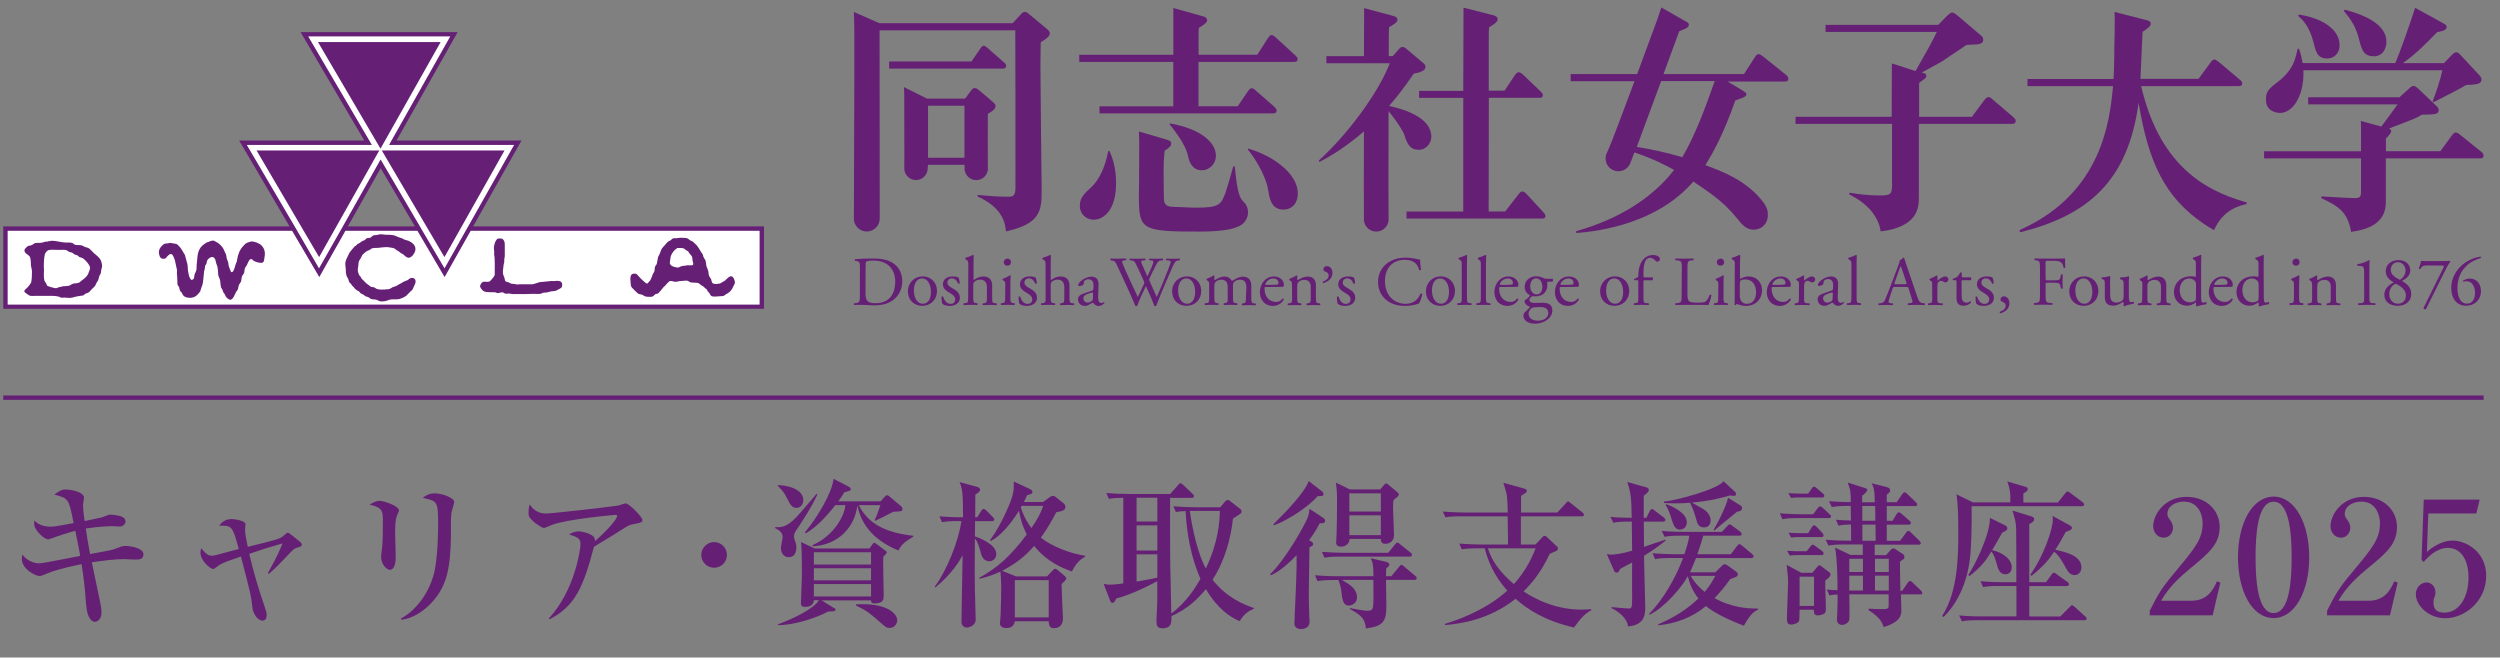 <?xml version="1.0" encoding="utf-8"?>
<!-- Generator: Adobe Illustrator 25.4.1, SVG Export Plug-In . SVG Version: 6.00 Build 0)  -->
<svg version="1.1" id="レイヤー_1" xmlns="http://www.w3.org/2000/svg" xmlns:xlink="http://www.w3.org/1999/xlink" x="0px"
	 y="0px" width="284.23px" height="74.76px" viewBox="0 0 284.23 74.76" style="enable-background:new 0 0 284.23 74.76;"
	 xml:space="preserve">
<rect x="0" y="0" width="284.23" height="74.76" fill="#808080" stroke="none"/>
<style type="text/css">
	.st0{fill:none;stroke:#652076;stroke-width:0.5;stroke-miterlimit:10;}
	.st1{fill:#652076;}
	.st2{fill:#FFFFFF;}
	.st3{fill:none;}
</style>
<line class="st0" x1="0.37" y1="45.21" x2="282.37" y2="45.21"/>
<g>
	<path class="st1" d="M15.41,63.62c-0.22,0-1.17-0.05-1.35-0.05c-1.03,0-2.59,0.2-3.62,0.36c0.16,0.76,0.85,4.07,0.99,4.74
		c0.11,0.56,0.11,0.94,0.11,0.99c0,0.76-0.49,1.04-0.76,1.04c-0.32,0-0.86-0.36-0.99-1.93c-0.14-1.84-0.23-2.86-0.52-4.63
		c-2.07,0.41-3.28,0.81-3.6,0.94c-0.97,0.4-1.01,0.41-1.19,0.41c-0.43,0-2-0.77-2-1.96c0-0.18,0.04-0.31,0.07-0.49
		c0.4,0.63,1.26,1.01,1.91,1.01c0.43,0,3.92-0.72,4.66-0.85c-0.07-0.47-0.14-0.76-0.56-2.85c-0.85,0.22-1.73,0.5-2.7,0.86
		c-0.27,0.09-0.29,0.11-0.38,0.11c-0.45,0-1.33-0.88-1.55-1.46c-0.05-0.2-0.05-0.5-0.04-0.68c0.4,0.34,0.81,0.7,1.94,0.7
		c0.36,0,2.07-0.32,2.54-0.41c-0.56-2.79-0.56-2.81-2.2-3.24c0.67-0.47,0.85-0.58,1.33-0.58c0.4,0,2.05,0.23,2.05,0.94
		c0,0.13-0.11,0.68-0.11,0.81s0.02,0.76,0.18,1.84c1.85-0.38,2-0.43,2.2-0.5c0.52-0.22,0.58-0.23,0.79-0.23
		c0.13,0,1.19,0.09,1.46,0.36c0.13,0.11,0.2,0.27,0.2,0.43c0,0.23-0.27,0.56-0.63,0.56c-0.13,0-0.7-0.04-0.81-0.04
		c-0.31,0-1.48,0.02-3.08,0.27c0.07,0.47,0.4,2.5,0.49,2.9c2.25-0.41,2.5-0.45,2.95-0.63c0.61-0.23,0.7-0.29,1.12-0.29
		c0.49,0,2,0.22,2,0.95C16.32,63.62,15.75,63.62,15.41,63.62z"/>
	<path class="st1" d="M30.45,65.16c1.08-1.91,1.42-2.75,1.67-3.38c-1.87,0.54-1.98,0.58-3.78,1.19c0.49,2.11,1.06,4.01,1.78,6.1
		c0.13,0.38,0.2,0.61,0.2,0.86c0,0.38-0.16,0.63-0.47,0.63c-0.59,0-1.08-0.85-1.15-1.44c-0.16-1.44-0.22-1.69-1.31-5.85
		c-1.17,0.4-1.93,0.65-2.47,0.97c-0.11,0.07-0.54,0.45-0.67,0.45c-0.38,0-1.46-0.99-1.46-1.84c0-0.23,0.05-0.38,0.09-0.52
		c0.31,0.38,0.68,0.85,1.17,0.85c0.29,0,0.36-0.02,2.25-0.54c0.13-0.04,0.74-0.18,0.85-0.22c-0.72-2.68-0.83-2.68-2.23-2.65
		c0.32-0.5,0.85-0.76,1.42-0.76c0.31,0,1.57,0.18,1.57,0.58c0,0.09-0.05,0.47-0.05,0.56c0,0.54,0.16,1.33,0.31,2.02
		c2.99-0.74,3.64-0.88,4.02-1.22c0.09-0.07,0.45-0.4,0.52-0.4c0.11,0,0.5,0.32,0.63,0.43c0.86,0.68,0.97,0.76,0.97,0.92
		c0,0.25-0.18,0.25-0.63,0.4c-0.34,0.11-0.7,0.56-1.12,0.99c-0.22,0.23-1.26,1.35-2,1.96L30.45,65.16z"/>
	<path class="st1" d="M45.21,58.43c-0.16,0.36-0.29,0.72-0.29,2.03c0,0.45,0.07,2.43,0.07,2.84c0,0.27,0,1.48-0.67,1.48
		c-0.34,0-0.99-0.56-0.99-1.53c0-0.16,0.09-0.79,0.13-1.13c0.05-0.58,0.07-1.8,0.07-2.72c0-1.31,0-1.67-1.51-2.03
		c0.29-0.18,0.72-0.43,1.13-0.43c0.5,0,2.2,0.58,2.2,1.08C45.36,58.11,45.34,58.18,45.21,58.43z M51.32,58.36
		c-0.09,0.7-0.04,1.84-0.05,2.54c-0.07,3.33-0.31,5.6-2.2,7.62c-0.63,0.67-1.87,1.76-3.44,1.94l-0.05-0.13
		c2.38-1.31,3.53-3.93,3.83-5.42c0.4-2,0.4-4.84,0.4-5.4c0-2.5-0.09-2.56-1.75-2.9c0.27-0.22,0.65-0.52,1.37-0.52
		c0.9,0,2.21,0.54,2.21,0.97C51.64,57.26,51.33,58.16,51.32,58.36z"/>
	<path class="st1" d="M71.8,59.64c-0.14,0.04-0.36,0.11-0.54,0.22c-1.3,0.83-1.53,0.97-3.73,2.3c-1.19,4.5-2.11,6.77-5.08,8.26
		l-0.05-0.11c3.01-3.26,3.6-7.98,3.6-8.43c0-0.67-0.27-0.77-1.31-1.13c0.4-0.2,0.7-0.34,1.08-0.34c0.49,0,1.6,0.31,1.8,0.72
		c0.09,0.18,0.07,0.31,0.07,0.4c1.78-1.58,2.52-2.59,2.52-2.86c0-0.07-0.02-0.13-0.2-0.13c-0.11,0-5.49,0.47-7.24,1.15
		c-0.14,0.05-0.76,0.34-0.88,0.34c-0.22,0-0.86-0.47-1.03-0.59c-0.68-0.61-0.72-0.72-0.72-1.17c0-0.5,0.07-0.72,0.14-0.92
		c0.49,0.77,1.13,1.03,1.84,1.03c0.76,0,6.84-0.7,8.21-0.9c0.14-0.04,0.74-0.25,0.86-0.25c0.36,0,1.89,1.53,1.89,1.87
		C73.04,59.39,72.99,59.4,71.8,59.64z"/>
	<path class="st1" d="M81.19,64.55c-0.81,0-1.46-0.65-1.46-1.46s0.67-1.46,1.46-1.46c0.79,0,1.46,0.65,1.46,1.46
		S81.99,64.55,81.19,64.55z"/>
	<path class="st1" d="M92.93,56.2c-0.56,1.35-2.09,3.62-2.16,3.73c-0.49,0.67-0.5,0.85-0.5,1.06c0,0.18,0.05,0.38,0.11,0.5
		c0.13,0.32,0.16,0.45,0.16,0.76c0,0.56-0.23,1.1-0.86,1.1c-0.63,0-0.9-0.59-0.9-1.01c0-0.22,0.2-1.12,0.2-1.31
		c0-0.59-0.65-0.88-0.85-0.99v-0.11c0.85,0.04,1.49,0,2.99-1.78c0.58-0.67,1.57-1.84,1.73-2.02L92.93,56.2z M88.43,55.15
		c1.44,0.05,2.9,0.58,2.9,1.71c0,0.38-0.23,0.88-0.79,0.88c-0.32,0-0.58-0.14-0.88-0.74c-0.47-0.92-0.56-1.1-1.22-1.75V55.15z
		 M98.85,62.36l0.32-0.45c0.07-0.09,0.13-0.2,0.22-0.2c0.07,0,0.18,0.07,0.38,0.22l0.86,0.65c0.09,0.07,0.2,0.13,0.2,0.23
		c0,0.09-0.31,0.38-0.41,0.49c-0.04,0.61,0.05,3.67,0.05,4.38c0,0.43,0,0.92-1.03,0.92c-0.18,0-0.41-0.02-0.41-0.34h-5.62l1.35,0.83
		C94.87,69.14,95,69.2,95,69.32c0,0.22-0.56,0.2-0.83,0.2c-1.48,0.79-3.98,1.58-5.73,1.55v-0.09c1.66-0.59,4.12-1.78,4.66-2.74
		h-0.58C92.5,68.98,91.72,69,91.51,69c-0.45,0-0.45-0.29-0.45-0.45c0-0.49,0.11-2.75,0.11-3.01c0-0.67,0-3.38-0.11-3.92l1.58,0.74
		H98.85z M94.98,57.42c-0.52,0.67-2,2.49-3.38,3.21l-0.09-0.11c1.39-1.66,3.06-4.41,3.26-6.08l1.78,0.92
		c0.07,0.04,0.18,0.13,0.18,0.27c0,0.14-0.07,0.16-0.74,0.34c-0.14,0.25-0.23,0.41-0.68,1.03h4.81l0.5-0.56
		c0.05-0.07,0.13-0.14,0.22-0.14c0.11,0,0.22,0.09,0.31,0.16l1.3,1.1c0.09,0.07,0.16,0.2,0.16,0.32c0,0.22-0.22,0.25-0.29,0.25
		c-0.11,0.02-0.59,0.05-0.76,0.05c-0.65,0.36-1.4,0.72-2.05,1.03l-0.07-0.07c0.11-0.25,0.31-0.67,0.65-1.71h-2.45
		c1.01,2.05,2.95,3.12,6.18,3.48v0.11c-0.92,0.58-1.3,0.81-1.67,1.57c-3.26-1.35-4.29-3.35-4.68-5.11
		c-0.27,2.39-2.12,4.48-5.04,4.63L92.35,62c2.52-1.13,3.67-3.4,3.76-4.57H94.98z M92.53,62.79v1.39h6.5v-1.39H92.53z M92.53,64.61
		v1.37h6.5v-1.37H92.53z M99.03,67.81v-1.41h-6.5v1.41H99.03z M97.31,68.71c0.22,0,0.45-0.02,0.76-0.02c2.93,0,3.94,1.13,3.94,1.85
		c0,0.25-0.23,0.85-0.86,0.85c-0.32,0-0.43-0.05-1.15-0.7c-1.06-0.92-1.33-1.19-2.68-1.85V68.71z"/>
	<path class="st1" d="M109.04,59.24c-1.1,0-1.49,0.05-1.94,0.13l-0.29-0.67c1.13,0.11,2.43,0.11,2.68,0.11
		c-0.02-2.41-0.02-3.21-0.4-4l2.07,0.56c0.11,0.04,0.27,0.14,0.27,0.31c0,0.25-0.41,0.47-0.54,0.54c0,0.47-0.02,2.16-0.02,2.59h0.23
		l0.45-0.72c0.07-0.11,0.18-0.23,0.27-0.23c0.11,0,0.27,0.13,0.34,0.2l0.7,0.7c0.05,0.05,0.18,0.2,0.18,0.31
		c0,0.16-0.16,0.18-0.27,0.18h-1.91l-0.02,1.73c0.38,0.13,2.43,0.86,2.43,2.02c0,0.49-0.38,0.81-0.79,0.81
		c-0.74,0-0.92-0.72-1.01-1.1c-0.07-0.25-0.29-1.12-0.63-1.49c-0.02,3.8-0.04,4.21,0,5.92c0,0.54,0.09,2.84,0.09,3.33
		c0,0.52-0.58,0.88-1.04,0.88c-0.32,0-0.58-0.31-0.58-0.59c0-1.21,0.13-6.55,0.13-7.63c-0.25,0.49-1.15,2.07-3.1,3.66l-0.07-0.09
		c1.4-1.87,2.67-5.1,3.04-7.44H109.04z M118.58,57.08l0.81-0.59c0.07-0.05,0.2-0.11,0.31-0.11c0.09,0,0.2,0.02,0.31,0.11l0.94,0.76
		c0.09,0.07,0.18,0.23,0.18,0.38c0,0.41-0.41,0.49-1.04,0.61c-0.41,0.77-0.97,1.82-1.75,2.88c0.54,0.45,2.27,1.6,5.04,2.07v0.09
		c-0.43,0.25-0.97,0.59-1.51,1.69c-1.06-0.36-2.86-1.1-4.29-2.9c-1.35,1.55-2.65,2.3-3.64,2.83l1.57,0.63h3.53l0.65-0.68
		c0.09-0.11,0.2-0.2,0.27-0.2c0.05,0,0.18,0.07,0.27,0.14l0.77,0.65c0.11,0.09,0.23,0.22,0.23,0.31c0,0.2-0.4,0.52-0.54,0.65
		c0,0.61,0.16,3.82,0.16,3.87c0,0.58-0.22,1.15-1.06,1.15c-0.32,0-0.56-0.18-0.56-0.79h-3.85c-0.07,0.47-0.38,0.77-0.92,0.77
		c-0.56,0-0.77-0.2-0.77-0.56c0-0.13,0.07-0.76,0.07-0.9c0.05-1.04,0.07-2.59,0.07-3.26c0-0.43-0.04-1.21-0.09-1.69
		c-1.08,0.5-1.84,0.68-2.36,0.81l-0.05-0.11c2.07-1.13,3.56-2.47,5.4-4.92c-0.31-0.67-0.63-1.31-0.88-2.7
		c-1.04,1.67-2.14,2.86-3.19,3.44l-0.11-0.09c0.86-1.15,1.82-3.01,2.38-4.52c0.25-0.67,0.38-1.28,0.32-2.16l1.84,0.86
		c0.14,0.07,0.29,0.16,0.29,0.32c0,0.2-0.14,0.27-0.61,0.38c-0.13,0.29-0.18,0.45-0.36,0.77H118.58z M115.38,65.96v4.23h3.85v-4.23
		H115.38z M116.17,57.51c-0.05,0.09-0.07,0.13-0.11,0.18c0.4,1.26,0.94,2,1.21,2.34c0.79-1.15,1.15-1.93,1.33-2.52H116.17z"/>
	<path class="st1" d="M140.94,70.62c-1.89-0.79-3.11-2.41-3.84-3.64c-0.68,0.83-1.93,2.21-3.91,3.06c0,0.72,0.02,1.39-1.03,1.39
		c-0.63,0-0.68-0.34-0.68-0.9c0-0.18,0.09-1.75,0.09-2.04c0.02-0.34,0-2.03,0-2.41c-2.74,1.44-4.03,1.8-4.65,1.96
		c-0.25,0.45-0.27,0.5-0.45,0.5c-0.13,0-0.2-0.09-0.23-0.18l-0.77-2c0.22,0.07,0.4,0.11,0.76,0.11c0.45,0,1.22-0.11,1.48-0.14v-9.74
		c-0.79,0.02-1.06,0.02-1.64,0.13l-0.29-0.67c0.85,0.07,1.71,0.11,2.56,0.11h4.7l0.88-0.99c0.2-0.22,0.2-0.23,0.29-0.23
		c0.11,0,0.23,0.13,0.34,0.22l1.04,0.99c0.07,0.07,0.16,0.14,0.16,0.25c0,0.2-0.18,0.2-0.27,0.2h-2.45v3.91
		c0,3.38,0.02,3.96,0.14,9.24c1.73-1.28,2.83-3.08,3.31-3.94c-1.06-2.43-1.55-5.06-1.69-7.71c-0.56,0.02-0.83,0.07-1.1,0.11
		l-0.29-0.65c0.85,0.07,1.71,0.11,2.56,0.11h2.77l0.52-0.61c0.11-0.13,0.2-0.22,0.34-0.22c0.11,0,0.16,0.04,0.31,0.16l1.12,0.88
		c0.11,0.07,0.14,0.2,0.14,0.27c0,0.11-0.04,0.18-0.13,0.25c-0.22,0.16-0.61,0.4-0.85,0.56c-0.23,2.14-0.88,4.72-2.32,6.95
		c1.57,2.02,3.55,2.83,4.68,3.21v0.11C142,69.43,141.42,69.81,140.94,70.62z M131.58,56.59h-2.36v2.7h2.36V56.59z M131.58,59.73
		h-2.36v2.86h2.36V59.73z M131.58,63.02h-2.36v3.1c0.72-0.13,1.69-0.29,2.36-0.45V63.02z M135.65,58.09h-0.38
		c0.11,0.76,0.63,4.29,1.82,6.55c1.46-3.12,1.55-5.24,1.6-6.55H135.65z"/>
	<path class="st1" d="M150.42,58.86c0.14,0.09,0.23,0.2,0.23,0.34c0,0.16-0.07,0.23-0.2,0.27c-0.05,0.02-0.25,0.02-0.4,0.02
		c-0.22,0.4-0.5,0.96-1.22,1.93c0.38,0.2,0.47,0.29,0.47,0.43c0,0.13-0.07,0.18-0.14,0.22c-0.11,0.05-0.22,0.11-0.29,0.16v0.31
		c0,0.18-0.05,3.29-0.05,3.58c0,0.49-0.02,0.97-0.02,1.46c0,0.23,0.02,1.53,0.05,2.41c0,0.2,0.04,0.54,0.04,0.67
		c0,0.79-0.74,0.86-0.99,0.86c-0.31,0-0.74-0.14-0.74-0.65c0-0.22,0.18-4.18,0.2-4.66c0.05-1.28,0.07-2.47,0.05-3.08
		c-0.32,0.32-1.78,1.84-2.93,2.27l-0.09-0.11c1.69-1.58,3.87-5.44,4.27-6.41c0.13-0.32,0.2-0.76,0.22-1.03L150.42,58.86z
		 M150.33,55.89c0.09,0.07,0.14,0.16,0.14,0.29c0,0.2-0.13,0.25-0.65,0.22c-1.4,1.58-4.05,3.04-5.01,3.33l-0.02-0.14
		c1.53-1.53,3.51-3.55,4-4.9L150.33,55.89z M158.2,65.49l0.86-1.04c0.11-0.14,0.18-0.23,0.27-0.23s0.2,0.09,0.32,0.2l1.24,1.04
		c0.11,0.09,0.18,0.16,0.18,0.29c0,0.16-0.16,0.18-0.27,0.18h-3.22c0,0.49,0.04,2.93,0.04,3.04c0,1.87-0.56,2.23-2.32,2.48
		c-0.14-1.06-0.4-1.42-1.82-2.21v-0.11c0.5,0.09,1.55,0.31,1.96,0.31c0.5,0,0.58-0.14,0.65-0.38c0.09-0.34,0.07-2.43,0.05-3.13
		h-3.57c0.97,0.58,1.71,1.03,1.71,2c0,0.68-0.65,0.92-0.9,0.92c-0.61,0-0.76-0.47-0.86-1.51c-0.05-0.56-0.2-0.94-0.34-1.4h-0.43
		c-1.12,0-1.51,0.05-1.96,0.13l-0.29-0.67c1.1,0.11,2.36,0.11,2.58,0.11h4.07c0-1.3-0.09-1.58-0.31-2.05l1.8,0.43
		c0.18,0.04,0.32,0.16,0.32,0.31c0,0.14-0.11,0.23-0.36,0.43c-0.02,0.52-0.02,0.65-0.02,0.88H158.2z M157.84,62.84l0.74-0.92
		c0.11-0.13,0.18-0.23,0.31-0.23c0.11,0,0.22,0.13,0.31,0.2l1.15,0.92c0.13,0.09,0.18,0.16,0.18,0.27c0,0.18-0.16,0.2-0.27,0.2
		h-7.74c-1.1,0-1.49,0.04-1.94,0.13l-0.29-0.67c1.08,0.09,2.36,0.11,2.56,0.11H157.84z M156.9,55.66l0.43-0.5
		c0.05-0.07,0.16-0.2,0.27-0.2s0.16,0.09,0.29,0.18l0.95,0.79c0.11,0.09,0.2,0.2,0.2,0.29s-0.09,0.2-0.14,0.25
		c-0.07,0.05-0.31,0.25-0.47,0.38c-0.05,0.34-0.05,0.86-0.05,0.97c0,0.5,0.11,2.59,0.11,3.04c0,0.61-0.45,0.97-1.01,0.97
		c-0.25,0-0.52-0.14-0.49-0.56h-3.56c0,0.54-0.45,0.88-0.96,0.88c-0.29,0-0.56-0.11-0.56-0.45c0-0.05,0.05-0.86,0.05-0.97
		c0.04-1.35,0.05-2.65,0.05-4.02c0-0.68-0.04-1.21-0.13-1.84l1.58,0.77H156.9z M153.41,56.09v2.07h3.58v-2.07H153.41z M153.41,58.59
		v2.25h3.58v-2.25H153.41z"/>
	<path class="st1" d="M178.95,71.34c-3.19-0.72-5.28-2.03-6.64-3.26c-3.01,2.38-6.21,2.83-8.03,2.99v-0.14
		c1.04-0.32,4.43-1.39,7.09-3.78c-0.83-0.92-2.03-2.54-2.56-4.81h-0.68c-1.1,0-1.49,0.04-1.94,0.11l-0.29-0.65
		c1.1,0.09,2.36,0.11,2.56,0.11h2.99c0-0.43-0.04-2.99-0.04-3.21h-5.13c-1.12,0-1.51,0.04-1.94,0.11l-0.31-0.65
		c1.1,0.09,2.38,0.11,2.58,0.11h4.81c-0.02-0.83-0.04-1.53-0.14-2.16c-0.04-0.2-0.31-1.04-0.36-1.22l2.41,0.67
		c0.16,0.04,0.25,0.11,0.25,0.25c0,0.11-0.04,0.18-0.27,0.32c-0.13,0.07-0.23,0.14-0.38,0.25v1.89h4.12l0.95-1.03
		c0.16-0.18,0.2-0.23,0.27-0.23c0.09,0,0.13,0.05,0.32,0.2l1.31,1.04c0.09,0.07,0.18,0.16,0.18,0.27c0,0.16-0.14,0.18-0.27,0.18
		h-6.9v3.21h1.66l0.76-0.81c0.11-0.13,0.16-0.18,0.32-0.18c0.07,0,0.16,0.07,0.22,0.13l1.19,1.13c0.04,0.04,0.07,0.09,0.07,0.18
		c0,0.16-0.11,0.23-0.29,0.32c-0.09,0.04-0.56,0.23-0.65,0.29c-1.01,2.12-1.93,3.21-2.97,4.27c2.68,1.76,5.08,2.07,6.57,2.07
		c0.47,0,0.79-0.04,1.12-0.05v0.13C180.22,69.72,179.73,70.28,178.95,71.34z M169.16,62.34c0.52,1.66,1.58,2.88,2.95,4.07
		c1.08-1.19,1.91-2.57,2.47-4.07H169.16z"/>
	<path class="st1" d="M187.18,58.86l0.38-0.76c0.04-0.07,0.13-0.23,0.27-0.23c0.07,0,0.2,0.09,0.32,0.2l1.01,0.76
		c0.09,0.07,0.18,0.16,0.18,0.29c0,0.16-0.14,0.18-0.27,0.18h-2.18l0.02,2.88c0.38-0.14,2.07-0.72,2.43-0.83l0.04,0.09
		c-0.41,0.34-1.06,0.88-2.47,1.75c0.02,0.54,0.14,5.73,0.14,5.85c0,0.72,0,2.02-1.96,2.18c-0.09-0.95-1.13-1.73-1.89-2.09l0.04-0.11
		c0.23,0.02,1.58,0.16,1.94,0.16c0.34,0,0.38-0.07,0.38-1.31c0-0.63-0.02-3.37,0-3.92c-0.32,0.18-0.68,0.36-1.35,0.72
		c-0.11,0.25-0.2,0.43-0.43,0.43c-0.16,0-0.22-0.09-0.27-0.2l-0.83-1.91c0.2,0.05,0.32,0.07,0.49,0.07c0.31,0,1.19-0.09,2.39-0.45
		c0-0.52-0.02-2.2-0.04-3.31c-1.1,0-1.53,0.02-2.11,0.13l-0.31-0.67c0.85,0.09,1.22,0.09,2.41,0.11c-0.04-2.02-0.04-2.68-0.5-4.07
		l2.18,0.61c0.11,0.04,0.27,0.14,0.27,0.31c0,0.14-0.09,0.27-0.58,0.65v2.5H187.18z M199.85,69.32c-0.34,0.18-0.83,0.41-1.58,1.82
		c-1.89-0.72-3.42-1.5-4.32-2.23c-1.53,1.28-3.44,2-5.42,2.18v-0.11c2.61-1.1,4.05-2.45,4.57-2.94c-0.61-0.74-0.99-1.62-1.21-2.54
		c-0.67,1.26-2.68,3.62-4.36,4.39l-0.05-0.09c1.6-1.6,3.08-4.2,3.87-6.36h-1.24c-1.1,0-1.49,0.04-1.94,0.13l-0.29-0.67
		c1.1,0.09,2.36,0.11,2.56,0.11h1.06c0.18-0.54,0.47-1.37,0.56-2.11h-0.88c-1.12,0-1.49,0.05-1.94,0.13l-0.31-0.67
		c1.1,0.11,2.38,0.11,2.58,0.11h4.25l0.59-0.63c0.13-0.13,0.18-0.22,0.29-0.22c0.09,0,0.2,0.07,0.34,0.18l0.85,0.63
		c0.09,0.07,0.18,0.16,0.18,0.29c0,0.16-0.14,0.18-0.27,0.18h-4.09c-0.14,0.5-0.34,1.12-0.67,2.11h3.8l0.7-0.92
		c0.14-0.18,0.2-0.23,0.27-0.23c0.07,0,0.14,0.04,0.34,0.2l1.1,0.92c0.09,0.07,0.18,0.16,0.18,0.27c0,0.16-0.16,0.2-0.27,0.2h-6.28
		c-0.18,0.49-0.5,1.22-0.68,1.62h2.88l0.72-0.72c0.14-0.14,0.2-0.2,0.38-0.2c0.09,0,0.2,0.09,0.29,0.14l0.94,0.67
		c0.09,0.07,0.22,0.16,0.22,0.29c0,0.29-0.09,0.32-0.86,0.59c-0.68,0.97-1.3,1.66-1.78,2.16c2.03,1.13,3.91,1.19,4.95,1.19V69.32z
		 M189.18,57.03c1.64-0.18,6.18-1.44,6.77-2.32l1.31,1.21c0.05,0.05,0.11,0.14,0.11,0.23c0,0.11-0.04,0.23-0.22,0.23
		c-0.11,0-0.23-0.02-0.47-0.05c-0.61,0.18-2.16,0.63-4.32,0.81c1.28,0.72,1.42,0.79,1.58,0.95c0.31,0.27,0.54,0.61,0.54,1.08
		c0,0.16-0.04,0.79-0.72,0.79c-0.67,0-0.79-0.41-0.95-1.04c-0.16-0.67-0.56-1.57-0.67-1.76c-0.41,0.04-0.99,0.07-1.71,0.07
		c-0.56,0-0.95-0.04-1.26-0.04V57.03z M189.48,57.33c0.56,0.2,2.3,0.95,2.3,2.05c0,0.5-0.34,0.83-0.79,0.83
		c-0.59,0-0.76-0.59-0.96-1.24c-0.16-0.58-0.36-1.06-0.67-1.57L189.48,57.33z M192.22,65.47c0.54,0.94,1.17,1.48,1.58,1.82
		c0.16-0.16,0.7-0.81,1.22-1.82H192.22z M197.91,57.49c0.11,0.07,0.14,0.16,0.14,0.29c0,0.29-0.27,0.36-0.56,0.4
		c-0.42,0.36-2.25,1.82-2.59,2.14l-0.07-0.11c0.31-0.49,1.37-2.45,1.64-3.62L197.91,57.49z"/>
	<path class="st1" d="M207.91,58.9h-3.31c-1.1,0-1.5,0.04-1.95,0.13l-0.29-0.67c1.1,0.09,2.36,0.11,2.56,0.11h1.22l0.5-0.67
		c0.16-0.2,0.22-0.23,0.29-0.23c0.11,0,0.27,0.14,0.34,0.2l0.72,0.67c0.13,0.11,0.18,0.16,0.18,0.27
		C208.18,58.88,208.04,58.9,207.91,58.9z M207.52,66.01c-0.02,0.5,0.07,2.7,0.07,3.15c0,0.09,0,0.43-0.13,0.56
		c-0.16,0.14-0.61,0.25-0.81,0.25c-0.43,0-0.43-0.4-0.43-0.65h-1.62c-0.02,0.9-0.02,0.99-0.04,1.19c-0.04,0.36-0.7,0.5-0.9,0.5
		c-0.5,0-0.5-0.34-0.5-0.88c0-0.59,0.13-3.26,0.13-3.8c0-0.72-0.05-1.1-0.16-2.11l1.67,0.9h1.26l0.45-0.56
		c0.22-0.27,0.25-0.29,0.34-0.29s0.11,0.04,0.29,0.16l0.83,0.63c0.13,0.09,0.14,0.18,0.14,0.23
		C208.11,65.53,207.97,65.65,207.52,66.01z M207.05,63.11h-2.75c-0.09,0-0.43,0-0.83,0.05l-0.29-0.54c0.67,0.05,1.31,0.05,1.44,0.05
		h0.79l0.41-0.52c0.16-0.2,0.18-0.22,0.27-0.22s0.13,0.02,0.34,0.18l0.7,0.52c0.09,0.07,0.2,0.14,0.2,0.29
		C207.34,63.09,207.18,63.11,207.05,63.11z M207.14,56.56h-2.7c-0.07,0-0.43,0-0.81,0.05l-0.31-0.54c0.67,0.04,1.31,0.05,1.44,0.05
		h0.81l0.4-0.56c0.13-0.18,0.18-0.23,0.27-0.23c0.07,0,0.14,0.04,0.34,0.2l0.65,0.56c0.09,0.07,0.18,0.14,0.18,0.27
		C207.41,56.52,207.27,56.56,207.14,56.56z M207.07,61.06h-2.61c-0.09,0-0.43,0-0.83,0.05l-0.29-0.54c0.65,0.04,1.3,0.05,1.44,0.05
		h0.79l0.41-0.67c0.09-0.14,0.13-0.22,0.25-0.22c0.11,0,0.25,0.09,0.32,0.18l0.63,0.67c0.04,0.04,0.14,0.16,0.14,0.27
		C207.34,61.02,207.21,61.06,207.07,61.06z M206.24,65.56h-1.64v3.33h1.64V65.56z M218.32,67.58h-2.2c0.02,0.31,0.05,1.57,0.05,1.75
		c0,0.5,0,1.37-2.02,1.96c-0.13-0.4-0.31-1.03-1.69-1.91l-0.02-0.18c0.54,0.05,1.12,0.05,1.6,0.05c0.38,0,0.65,0,0.68-0.29
		c0.02-0.05,0-0.92,0-1.39h-4.47c0.02,0.67,0.04,2.74,0,2.9c-0.05,0.31-0.5,0.58-0.83,0.58c-0.11,0-0.58-0.07-0.58-0.61
		c0-0.11,0.04-0.56,0.04-0.65c0.04-0.77,0.04-1.82,0.04-2.2c-0.47,0.02-0.7,0.05-0.92,0.11l-0.31-0.67
		c0.67,0.05,0.97,0.07,1.22,0.07c0-1.42-0.04-3.51-0.27-4.84l1.75,0.83h1.39v-1.19h-1.96c-1.1,0-1.49,0.05-1.94,0.13l-0.31-0.67
		c1.1,0.11,2.38,0.11,2.58,0.11h0.31c0-0.29-0.02-1.57-0.02-1.84c-0.63,0.02-0.95,0.04-1.42,0.13l-0.29-0.67
		c0.29,0.02,0.83,0.07,1.71,0.09c-0.02-0.25-0.02-1.42-0.02-1.66c-1.12,0-1.55,0.02-2.16,0.13l-0.31-0.67
		c0.77,0.07,1.26,0.09,2.47,0.11c0-0.83,0-1.4-0.36-2.23l1.82,0.58c0.36,0.11,0.41,0.13,0.41,0.25c0,0.23-0.4,0.54-0.58,0.67v0.74
		h1.44c-0.02-1.46-0.14-1.73-0.36-2.16l1.76,0.45c0.32,0.09,0.34,0.25,0.34,0.38c0,0.16-0.04,0.2-0.38,0.47v0.86h1.12l0.63-0.9
		c0.09-0.13,0.16-0.23,0.27-0.23c0.14,0,0.25,0.13,0.34,0.22l0.92,0.88c0.14,0.14,0.18,0.18,0.18,0.29c0,0.16-0.16,0.18-0.27,0.18
		h-3.19v1.67h0.67l0.41-0.7c0.07-0.11,0.16-0.27,0.29-0.27c0.11,0,0.27,0.14,0.34,0.2l0.85,0.74c0.11,0.09,0.18,0.16,0.18,0.27
		c0,0.16-0.14,0.2-0.27,0.2h-2.47v1.84h1.51l0.67-0.9c0.05-0.09,0.16-0.23,0.27-0.23c0.13,0,0.27,0.14,0.34,0.22l0.88,0.86
		c0.07,0.07,0.2,0.23,0.2,0.31c0,0.16-0.14,0.18-0.27,0.18h-4.97v1.19h1.28l0.5-0.56c0.07-0.07,0.22-0.22,0.32-0.22
		c0.07,0,0.23,0.07,0.31,0.13l0.74,0.49c0.13,0.07,0.23,0.2,0.23,0.36c0,0.11-0.04,0.22-0.11,0.25c-0.29,0.2-0.29,0.18-0.4,0.32
		c0,0.52,0,0.79,0.05,3.28h0.2l0.59-0.85c0.14-0.2,0.2-0.27,0.29-0.27c0.14,0,0.25,0.13,0.32,0.2l0.9,0.86
		c0.07,0.07,0.18,0.2,0.18,0.29C218.59,67.54,218.46,67.58,218.32,67.58z M211.8,63.53h-1.55v1.5h1.55V63.53z M211.8,65.45h-1.55
		v1.69h1.55V65.45z M213.19,57.53h-1.46v1.67h1.48C213.21,59.15,213.19,58.09,213.19,57.53z M213.23,59.64h-1.49v1.84h1.51
		C213.24,61.28,213.23,59.75,213.23,59.64z M214.74,63.53h-1.57v1.5h1.57V63.53z M214.74,65.45h-1.57v1.69h1.57V65.45z"/>
	<path class="st1" d="M236.68,57.55h-12.53c0,0.18,0.07,2.63-0.11,5.2c-0.25,3.67-1.73,6.1-3.08,7.4l-0.16-0.11
		c1.84-2.81,1.84-7.04,1.84-9.54c0-2.07-0.04-3.1-0.2-4.3l1.87,0.92h4.25c0-1.15,0-1.37-0.34-2.38l1.91,0.56
		c0.27,0.07,0.41,0.13,0.41,0.31c0,0.2-0.2,0.31-0.5,0.49v1.03h3.92l0.83-1.03c0.07-0.09,0.18-0.22,0.27-0.22
		c0.11,0,0.22,0.09,0.34,0.18l1.37,1.03c0.07,0.05,0.18,0.14,0.18,0.27C236.95,57.53,236.79,57.55,236.68,57.55z M236.99,70.51H225
		c-1.1,0-1.5,0.04-1.95,0.13l-0.31-0.67c1.1,0.11,2.38,0.11,2.57,0.11h3.94v-3.46h-1.84c-1.1,0-1.5,0.04-1.95,0.13l-0.29-0.67
		c1.1,0.11,2.36,0.11,2.56,0.11h1.51c0-0.77,0-5.67-0.02-6.12c-0.02-0.68-0.13-1.01-0.41-2.02l2.05,0.63
		c0.18,0.05,0.41,0.14,0.41,0.34c0,0.27-0.32,0.45-0.56,0.56v6.61h1.91l0.61-0.85c0.09-0.13,0.16-0.23,0.29-0.23
		c0.11,0,0.22,0.11,0.34,0.2l1.19,0.85c0.09,0.07,0.18,0.18,0.18,0.27c0,0.14-0.13,0.2-0.27,0.2h-4.25v3.46h3.53l1.03-1.04
		c0.09-0.11,0.18-0.23,0.29-0.23c0.13,0,0.25,0.11,0.34,0.2l1.15,1.04c0.09,0.07,0.18,0.16,0.18,0.27
		C237.26,70.48,237.11,70.51,236.99,70.51z M228,65.29c-0.67,0-0.83-0.58-1.04-1.35c-0.23-0.85-0.43-1.08-0.56-1.24
		c-0.52,0.86-0.99,1.62-2.47,2.79l-0.16-0.11c0.7-1.04,2.48-4.52,2.47-6.5l1.75,0.86c0.18,0.09,0.23,0.25,0.23,0.32
		c0,0.25-0.36,0.4-0.58,0.49c-0.36,0.67-0.79,1.39-1.15,2c0.72,0.13,2.23,0.79,2.23,1.96C228.72,65.13,228.27,65.29,228,65.29z
		 M235.87,65.38c-0.56,0-0.76-0.36-1.26-1.28c-0.54-0.97-0.85-1.21-1.08-1.37c-0.5,0.76-1.03,1.5-2.56,2.74l-0.14-0.13
		c1.51-2.09,2.56-5.22,2.56-6.25c0-0.14-0.02-0.36-0.02-0.43l1.94,1.06c0.09,0.05,0.25,0.14,0.25,0.29c0,0.2-0.18,0.27-0.7,0.47
		c-0.63,1.15-0.92,1.62-1.19,2.03c1.04,0.22,2.97,0.61,2.97,2C236.65,64.88,236.41,65.38,235.87,65.38z"/>
	<path class="st1" d="M244.4,69.45c0.99-1.94,1.31-2.54,2.92-4.45c2.3-2.77,3.1-3.73,3.1-5.54c0-0.81-0.41-2.43-2.11-2.43
		c-0.88,0-1.89,0.45-1.89,1.39c0,0.29,0.07,0.38,0.34,0.76c0.11,0.14,0.29,0.45,0.29,0.83c0,0.56-0.41,1.12-1.06,1.12
		c-0.7,0-1.19-0.61-1.19-1.31c0-1.28,1.26-3.33,3.8-3.33c2.29,0,3.76,1.57,3.76,3.42c0,1.96-1.26,3.01-3.35,4.72
		c-0.9,0.76-2.32,1.93-3.31,3.67h3.42c1.78,0,2.5-1.17,2.92-2.21l0.4,0.14l-0.88,3.73h-7.15V69.45z"/>
	<path class="st1" d="M262.54,63.36c0,3.92-1.66,6.91-4.05,6.91c-2.47,0-4.05-3.08-4.05-6.91c0-3.94,1.67-6.9,4.05-6.9
		C260.94,56.47,262.54,59.53,262.54,63.36z M256.44,63.36c0,2.39,0.18,6.34,2.05,6.34c1.84,0,2.05-3.82,2.05-6.34
		c0-2.36-0.18-6.32-2.05-6.32C256.64,57.04,256.44,60.88,256.44,63.36z"/>
	<path class="st1" d="M264.56,69.45c0.99-1.94,1.31-2.54,2.92-4.45c2.3-2.77,3.1-3.73,3.1-5.54c0-0.81-0.41-2.43-2.11-2.43
		c-0.88,0-1.89,0.45-1.89,1.39c0,0.29,0.07,0.38,0.34,0.76c0.11,0.14,0.29,0.45,0.29,0.83c0,0.56-0.41,1.12-1.06,1.12
		c-0.7,0-1.19-0.61-1.19-1.31c0-1.28,1.26-3.33,3.8-3.33c2.29,0,3.76,1.57,3.76,3.42c0,1.96-1.26,3.01-3.35,4.72
		c-0.9,0.76-2.32,1.93-3.31,3.67h3.42c1.78,0,2.5-1.17,2.92-2.21l0.4,0.14l-0.88,3.73h-7.15V69.45z"/>
	<path class="st1" d="M276.08,58.38l-0.16,4.36c0.43-0.36,1.55-1.28,2.92-1.28c1.58,0,3.82,1.31,3.82,4c0,2.94-2.48,4.83-4.65,4.83
		c-1.91,0-3.35-1.46-3.35-2.74c0-0.83,0.65-1.33,1.22-1.33c0.45,0,1.01,0.36,1.01,1.13c0,0.23-0.04,0.4-0.13,0.61
		c-0.07,0.16-0.09,0.22-0.09,0.56c0,0.4,0.07,1.13,1.24,1.13c1.66,0,2.74-1.73,2.74-4.01c0-2.09-0.94-3.35-2.34-3.35
		c-1.31,0-2.29,1.06-2.75,1.6l-0.25-0.23l0.25-6.86h6.36l-0.38,1.58H276.08z"/>
</g>
<g>
	<path class="st1" d="M86.62,25.74H53.79l5.5-9.76H45.08c0.39-0.69,6.95-12.33,6.95-12.33h-0.42H34.17c0,0,6.83,11.64,7.25,12.33
		H27.19l5.73,9.76H0.37v9.37h86.49v-9.37H86.62z M39.55,25.74c1.72-3.05,3.53-6.24,3.72-6.6l0.02,0.02l0-0.02
		c0.21,0.36,2.09,3.54,3.88,6.6H39.55z"/>
	<path class="st2" d="M52.94,26.24c-1.25,2.23-2.27,4.02-2.4,4.27c-0.16-0.27-1.23-2.1-2.51-4.27l-0.29-0.5
		c-2.04-3.48-4.45-7.58-4.45-7.58s-0.01,0.01-0.02,0.02c0-0.01-0.01-0.03-0.01-0.03s-2.31,4.11-4.28,7.59l-2.71,4.77l-2.77-4.77
		c-2.29-3.9-5.19-8.84-5.44-9.26h14.22c0,0-6.84-11.64-7.24-12.34H50.1h1.09c-0.39,0.7-6.96,12.34-6.96,12.34h14.22
		c-0.23,0.42-3.01,5.36-5.22,9.26L52.94,26.24z"/>
	<path class="st2" d="M86.36,26.24H53.51l-2.96,5.26c0,0-1.47-2.51-3.09-5.26h-8.19C37.71,29,36.3,31.5,36.3,31.5l-3.09-5.26H0.87
		v8.39h85.49V26.24z"/>
	<polygon class="st1" points="43.41,17.11 57.36,17.11 50.53,29.23 	"/>
	<polygon class="st1" points="29.17,17.11 43.12,17.11 36.28,29.23 	"/>
	<polygon class="st1" points="36.15,4.78 50.1,4.78 43.26,16.9 	"/>
	<path class="st1" d="M43.22,26.63c0.18,0,0.34,0.03,0.51,0.05c0.38,0.02,0.8-0.01,1.14,0.1c0.16,0.05,0.27,0.12,0.43,0.18
		c0.14,0.05,0.28,0.1,0.42,0.14c0.07,0.05,0.14,0.08,0.22,0.12c0.19,0.09,0.39,0.1,0.57,0.19c0.74,0.35,0.97,0.92,0.43,1.61
		c-0.11,0.14-0.33,0.3-0.52,0.29c-0.19-0.02-0.47-0.29-0.61-0.41c-0.08-0.04-0.15-0.08-0.24-0.13c-0.09-0.06-0.17-0.13-0.25-0.2
		c-0.08-0.04-0.15-0.08-0.23-0.13c-0.09-0.06-0.18-0.13-0.25-0.2c-0.09-0.04-0.21-0.05-0.29-0.07c-0.25-0.05-0.52-0.09-0.78-0.07
		c-0.28,0.01-0.52,0.06-0.77,0.08c-0.22,0.02-0.47-0.01-0.68,0.05c-0.13,0.04-0.17,0.12-0.29,0.18c-0.14,0.08-0.29,0.1-0.42,0.21
		c-0.13,0.1-0.34,0.27-0.43,0.4c-0.05,0.12-0.12,0.24-0.18,0.36c-0.09,0.14-0.17,0.24-0.22,0.4c-0.01,0.17-0.03,0.34-0.05,0.5
		c-0.02,0.1-0.04,0.21-0.05,0.31c-0.03,0.23,0.07,0.53,0.18,0.72c0.05,0.05,0.09,0.11,0.14,0.16c0.04,0.08,0.09,0.15,0.13,0.23
		c0.06,0.05,0.12,0.11,0.18,0.17c0.14,0.15,0.27,0.29,0.43,0.42c0.07,0.04,0.14,0.08,0.2,0.13c0.06,0.05,0.12,0.12,0.2,0.17
		c0.1,0.06,0.26,0.04,0.37,0.07c0.12,0.04,0.2,0.14,0.32,0.18c0.26,0.11,0.63,0.08,0.95,0.08c0.1-0.05,0.26-0.03,0.38-0.03
		c0.09-0.03,0.17-0.07,0.26-0.1c0.08-0.04,0.14-0.11,0.23-0.14c0.15-0.05,0.3-0.09,0.44-0.15c0.08-0.05,0.17-0.1,0.24-0.15
		c0.11-0.06,0.23-0.12,0.34-0.18c0.07-0.04,0.13-0.08,0.18-0.12c0.15-0.06,0.31-0.13,0.46-0.19c0.17-0.08,0.26-0.24,0.46-0.26
		c0.25-0.03,0.43,0.07,0.47,0.29c0.06,0.29-0.12,0.49-0.2,0.72c-0.04,0.09-0.08,0.19-0.12,0.28c-0.06,0.1-0.17,0.17-0.25,0.25
		c-0.16,0.17-0.34,0.34-0.51,0.51c-0.21,0.14-0.55,0.3-0.81,0.36c-0.33,0.06-0.68-0.01-1.01,0.05c-0.12,0.04-0.25,0.09-0.38,0.13
		c-0.16,0.06-0.52,0.1-0.71,0.07c-0.19-0.03-0.33-0.16-0.51-0.2c-0.2-0.04-0.42,0-0.6-0.09c-0.09-0.06-0.17-0.13-0.25-0.18
		c-0.12-0.04-0.25-0.08-0.36-0.12c-0.07-0.06-0.15-0.11-0.22-0.18c-0.1-0.05-0.22-0.08-0.31-0.15c-0.06-0.07-0.11-0.14-0.17-0.2
		c-0.08-0.04-0.15-0.08-0.23-0.12c-0.09-0.06-0.17-0.13-0.25-0.2c-0.05-0.06-0.11-0.13-0.15-0.2c-0.05-0.05-0.11-0.09-0.16-0.14
		c-0.04-0.07-0.08-0.13-0.12-0.19c-0.07-0.09-0.17-0.13-0.22-0.23c-0.07-0.14-0.07-0.28-0.14-0.41c-0.05-0.11-0.14-0.2-0.16-0.31
		c-0.08-0.25-0.09-0.51-0.09-0.79c-0.01-0.21-0.07-0.4-0.05-0.62c0.03-0.31,0.16-0.58,0.3-0.84c0.06-0.11,0.11-0.22,0.16-0.34
		c0.06-0.07,0.12-0.14,0.17-0.22c0.14-0.16,0.26-0.35,0.42-0.5c0.05-0.04,0.11-0.07,0.17-0.12c0.06-0.05,0.12-0.11,0.19-0.18
		c0.08-0.04,0.16-0.08,0.24-0.12c0.09-0.06,0.18-0.13,0.27-0.2c0.08-0.03,0.16-0.06,0.24-0.09c0.08-0.03,0.12-0.1,0.18-0.16
		c0.12-0.12,0.28-0.12,0.47-0.12c0.05-0.03,0.09-0.06,0.14-0.09c0.12-0.1,0.18-0.21,0.37-0.21c0.07-0.01,0.13-0.01,0.2-0.02
		C42.92,26.71,43.08,26.67,43.22,26.63"/>
	<path class="st1" d="M56.6,27.12c0.16,0,0.38-0.03,0.51,0.04c0.14,0.08,0.22,0.24,0.26,0.4c0.03,0.14,0.01,0.31,0.02,0.47
		c0,0.37,0,0.73,0,1.09c-0.02,0.13-0.04,0.27-0.06,0.4v0.29c-0.03,0.09-0.05,0.18-0.07,0.27c-0.01,0.15-0.03,0.3-0.05,0.45
		c-0.02,0.16-0.05,0.33-0.03,0.51c0.02,0.21,0.11,0.38,0.18,0.57c0.03,0.12,0.03,0.28,0.12,0.37c0.08,0.08,0.22,0.08,0.32,0.11
		c0.11,0.05,0.21,0.1,0.31,0.16c0.1,0.03,0.21,0.01,0.32,0.03c0.16,0.02,0.31,0.07,0.48,0.07c0.1-0.05,0.28-0.03,0.4-0.03h1.25
		c0.1-0.02,0.19-0.05,0.28-0.08c0.36-0.12,0.53-0.2,0.97-0.2c0.07-0.03,0.18-0.02,0.27-0.02c0.09-0.05,0.23-0.03,0.33-0.03
		c0.13-0.07,0.51-0.03,0.68-0.03c0.08-0.04,0.2-0.03,0.31-0.03c0.31,0.01,0.52,0.12,0.52,0.46c0,0.11-0.02,0.23-0.09,0.31
		c-0.06,0.08-0.61,0.36-0.72,0.38c-0.15,0.03-0.32,0.02-0.48,0.05c-0.17,0.04-0.33,0.09-0.49,0.13c-0.11,0.02-0.23-0.01-0.34,0.01
		c-0.12,0.04-0.23,0.09-0.34,0.13c-0.32,0.05-0.64-0.01-0.98,0.01c-0.42,0.03-0.87,0.02-1.3,0.02c-0.3,0-0.61,0-0.91,0
		c-0.14-0.03-0.27-0.04-0.42-0.06c-0.1,0.01-0.21,0.02-0.32,0.03c-0.18-0.02-0.27-0.17-0.45-0.17c-0.17,0-0.29,0.08-0.44,0.1
		c-0.12,0.01-0.25-0.09-0.38-0.1c-0.37-0.04-0.92,0.05-1.26-0.12c-0.14-0.08-0.4-0.37-0.41-0.53c-0.02-0.12,0.04-0.22,0.1-0.32
		c0.05-0.08,0.11-0.16,0.2-0.2c0.22-0.09,0.54,0.04,0.76-0.06c0.14-0.07,0.57-0.59,0.6-0.74v-0.5c0.01-0.48,0.01-1-0.02-1.5
		c-0.01-0.11-0.03-0.21-0.05-0.31c0-0.12,0.01-0.23,0.01-0.36c-0.01-0.12-0.02-0.25-0.04-0.38C56.15,27.86,56.31,27.31,56.6,27.12"
		/>
	<path class="st1" d="M28.6,27.44c0.99,0.1,1.7,0.72,1.47,1.81c-0.04,0.19-0.02,0.44-0.15,0.56c-0.18,0.19-0.87-0.03-1.05-0.14
		c-0.12-0.07-0.18-0.22-0.33-0.22c-0.23,0-0.38,0.52-0.47,0.68c-0.07,0.11-0.14,0.21-0.2,0.31c-0.09,0.17-0.06,0.39-0.12,0.58
		c-0.04,0.14-0.19,0.26-0.24,0.41c-0.07,0.17-0.04,0.38-0.11,0.57c-0.05,0.14-0.16,0.24-0.23,0.38c-0.07,0.15-0.06,0.33-0.12,0.49
		c-0.05,0.14-0.14,0.2-0.21,0.32c-0.12,0.22-0.36,0.93-0.68,0.89c-0.18-0.02-0.41-0.24-0.5-0.39c-0.03-0.08-0.06-0.16-0.1-0.23
		c-0.04-0.06-0.1-0.12-0.15-0.19c-0.04-0.12-0.09-0.25-0.14-0.37c-0.04-0.08-0.12-0.14-0.14-0.24c-0.07-0.24-0.06-0.52-0.1-0.76
		c-0.04-0.22-0.18-0.41-0.22-0.65c-0.02-0.25-0.04-0.51-0.06-0.76c-0.02-0.21-0.12-0.39-0.18-0.59c-0.04-0.17-0.06-0.35-0.15-0.49
		c-0.04-0.08-0.13-0.16-0.21-0.18c-0.22-0.08-0.58,0.2-0.66,0.39c-0.05,0.12-0.04,0.24-0.08,0.36c-0.06,0.09-0.11,0.17-0.16,0.25
		c0,0.09,0,0.19-0.02,0.28c-0.03,0.12-0.06,0.23-0.09,0.36c-0.05,0.42-0.07,0.89-0.14,1.31c-0.03,0.19-0.1,0.37-0.17,0.53
		c-0.05,0.14-0.1,0.3-0.14,0.45c-0.06,0.08-0.14,0.14-0.19,0.22c-0.3,0.37-0.68,0.54-1.2,0.46c-0.24-0.03-0.47-0.13-0.59-0.35
		c-0.03-0.07-0.06-0.14-0.1-0.2c-0.05-0.1-0.16-0.14-0.2-0.24c-0.06-0.11-0.05-0.24-0.1-0.37c-0.05-0.14-0.18-0.22-0.2-0.38
		c-0.01-0.23-0.01-0.47-0.02-0.7c-0.02-0.16-0.03-0.34-0.04-0.52c0.01-0.11,0.01-0.23,0.02-0.34c-0.08-0.39-0.17-0.77-0.25-1.16
		c-0.05-0.16-0.13-0.32-0.19-0.47c-0.2-0.41-0.45-0.2-0.7,0.06c-0.06,0.06-0.09,0.15-0.17,0.2c-0.08,0.05-0.18,0.05-0.28,0.05
		c-0.1-0.01-0.2-0.03-0.27-0.11c-0.09-0.08-0.13-0.2-0.16-0.32c-0.13-0.43,0.02-0.79,0.33-1.08c0.08-0.07,0.16-0.15,0.25-0.19
		c0.13-0.05,0.28-0.05,0.43-0.05c0.18-0.1,0.37-0.03,0.56,0c0.16,0.04,0.33,0.03,0.46,0.11c0.06,0.06,0.12,0.12,0.19,0.19
		c0.25,0.24,0.39,0.5,0.56,0.8c0.05,0.07,0.09,0.14,0.13,0.21c0.05,0.18,0.09,0.35,0.14,0.52c0.1,0.34,0.2,0.64,0.19,1.04
		c0,0.27,0.17,1.3,0.46,1.28c0.08-0.01,0.16-0.06,0.21-0.13c0.08-0.13,0.06-0.36,0.11-0.52c0.05-0.1,0.09-0.19,0.13-0.29
		c0.08-0.16,0.1-0.38,0.09-0.6c-0.01-0.19,0.04-0.39,0.05-0.59c0.05-0.85,0.15-1.5,0.85-1.96c0.21-0.14,0.24-0.18,0.49-0.24
		c0.14-0.05,0.27-0.14,0.43-0.13c0.12-0.05,0.29,0.08,0.38,0.13c0.34,0.16,0.68,0.48,0.86,0.82c0.05,0.12,0.1,0.23,0.15,0.34
		c0.03,0.09,0.08,0.17,0.13,0.25c0.03,0.18,0.07,0.35,0.1,0.53c0.05,0.13,0.1,0.27,0.15,0.39c0.03,0.14,0.03,0.28,0.06,0.42
		c0.03,0.15,0.12,0.28,0.16,0.41c0.03,0.07,0.06,0.16,0.09,0.24c0.02,0.03,0.04,0.05,0.09,0.05h0.02c0.21,0,0.38-0.73,0.43-0.9
		c0.04-0.1,0.09-0.21,0.13-0.31c0.01-0.09,0.03-0.17,0.04-0.25c0.11-0.62,0.3-1.12,0.75-1.57c0.08-0.08,0.14-0.17,0.24-0.23
		C28.11,27.57,28.36,27.51,28.6,27.44"/>
	<path class="st1" d="M83.44,31.69c-0.05-0.08-0.09-0.17-0.17-0.23c-0.28-0.21-0.66,0.28-0.84,0.44c-0.18,0.11-0.37,0.22-0.55,0.32
		c-0.11,0.06-0.27,0.01-0.4,0.07c-0.14,0-0.36-0.01-0.45-0.09c-0.13-0.1-0.13-0.3-0.18-0.45c-0.06-0.14-0.19-0.26-0.24-0.41
		c-0.06-0.15-0.04-0.35-0.08-0.5c-0.05-0.21-0.15-0.37-0.21-0.56c-0.05-0.17-0.05-0.38-0.08-0.55c-0.04-0.21-0.2-0.35-0.27-0.54
		c-0.03-0.09-0.05-0.17-0.07-0.26c-0.08-0.11-0.14-0.22-0.22-0.32c-0.24-0.41-0.39-0.69-0.77-1.01c-0.06-0.06-0.12-0.11-0.18-0.16
		c-0.08-0.04-0.18-0.07-0.26-0.11c-0.11-0.06-0.21-0.19-0.34-0.24c-0.23-0.07-0.54-0.04-0.79-0.06c-0.14,0.02-0.29,0.03-0.42,0.05
		c-0.16,0-0.36-0.02-0.48,0.06c-0.09,0.06-0.14,0.15-0.23,0.2c-0.09,0.05-0.19,0.07-0.27,0.14c-0.11,0.08-0.2,0.22-0.28,0.31
		c-0.19,0.2-0.39,0.4-0.5,0.64c-0.05,0.13-0.09,0.26-0.14,0.39c-0.06,0.13-0.13,0.26-0.2,0.39c-0.05,0.25-0.11,0.52-0.15,0.78
		c-0.04,0.13-0.16,0.22-0.21,0.36c-0.04,0.17-0.02,0.36-0.07,0.52c-0.06,0.1-0.11,0.19-0.17,0.29c-0.09,0.26-0.17,0.51-0.31,0.74
		c-0.1,0.11-0.21,0.23-0.31,0.34c-0.14,0-0.23-0.09-0.32-0.18c-0.24-0.19-0.45-0.41-0.66-0.64c-0.09-0.08-0.13-0.19-0.24-0.25
		c-0.09-0.06-0.23-0.08-0.36-0.06c-0.09,0.02-0.16,0.04-0.23,0.11c-0.14,0.17-0.13,0.47-0.11,0.69c0.02,0.24,0.01,0.51,0.1,0.7
		c0.04,0.09,0.12,0.15,0.19,0.21c0.13,0.16,0.25,0.26,0.4,0.4c0.08,0.08,0.15,0.16,0.25,0.2c0.13,0.03,0.25,0.06,0.38,0.08
		c0.09,0.06,0.19,0.11,0.29,0.17c0.17,0.08,0.44,0.08,0.65,0.08c0.14,0,0.26-0.03,0.37-0.11c0.05-0.05,0.08-0.12,0.16-0.17
		c0.11-0.07,0.27-0.05,0.38-0.13c0.1-0.11,0.19-0.22,0.29-0.33c0.12-0.13,0.21-0.26,0.32-0.39c0.05-0.05,0.12-0.1,0.18-0.16
		c0.13-0.16,0.28-0.34,0.45-0.47c0.01-0.01,0.02-0.01,0.02-0.01c0.02-0.01,0.03-0.01,0.04-0.02c0.24-0.07,0.4,0.08,0.63,0.08
		c0.17-0.01,0.33-0.05,0.49-0.08c0.18-0.01,0.35-0.03,0.53-0.04c0.11-0.01,0.21-0.03,0.32-0.01c0.16,0.02,0.27,0.17,0.42,0.2
		c0.25,0.01,0.52,0.03,0.78,0.05c0.16,0.04,0.28,0.18,0.42,0.28c0.08,0.05,0.15,0.09,0.23,0.13c0.06,0.06,0.11,0.11,0.17,0.17
		c0.06,0.05,0.13,0.1,0.2,0.15c0.04,0.08,0.07,0.15,0.12,0.22c0.05,0.07,0.12,0.13,0.18,0.2c0.08,0.1,0.12,0.27,0.25,0.35
		c0.25,0.11,0.68,0.03,0.95,0.02c0.12-0.01,0.23-0.01,0.35-0.02c0.14-0.02,0.22-0.13,0.33-0.19c0.17-0.1,0.36-0.2,0.51-0.36
		c0.19-0.21,0.28-0.4,0.39-0.64c0.05-0.1,0.11-0.2,0.13-0.31C83.56,32,83.51,31.83,83.44,31.69 M78.78,30.11
		c-0.13,0.13-0.61-0.01-0.78,0.08c-0.05,0.01-0.1,0.01-0.15,0.02c-0.21,0-0.56,0.09-0.71,0.21c-0.28,0-0.74-0.11-0.89-0.3
		c-0.17-0.21-0.07-0.43-0.04-0.66c0.02-0.11,0.02-0.22,0.05-0.32c0.08-0.29,0.41-0.77,0.7-0.89V28.2c0.26,0,0.54-0.03,0.76,0.04
		c0.11,0.04,0.17,0.13,0.28,0.2c0.08,0.06,0.17,0.09,0.25,0.15c0.03,0.05,0.07,0.11,0.09,0.16c0.12,0.15,0.28,0.3,0.35,0.47
		c0.03,0.12,0.02,0.28,0.05,0.4C78.75,29.73,78.88,30.01,78.78,30.11"/>
	<path class="st1" d="M11.45,29.57c-0.17-0.33-0.5-0.54-0.76-0.78c-0.19-0.18-0.34-0.37-0.54-0.53c-0.14-0.12-0.35-0.12-0.51-0.19
		c-0.13-0.06-0.22-0.14-0.36-0.17c-0.23-0.06-0.46-0.02-0.7-0.06c-0.17-0.03-0.25-0.2-0.41-0.23c-0.3-0.07-0.66-0.01-0.98-0.06
		c-0.45-0.05-0.86-0.18-1.35-0.18c-0.05,0.01-0.1,0.03-0.15,0.04c-0.1,0-0.2,0.01-0.28,0.05c-0.2,0-0.41,0.03-0.56,0.12
		c-0.08,0-0.19,0-0.26,0.03c-0.25,0-0.51-0.02-0.7,0.07c-0.07,0.06-0.14,0.1-0.22,0.15c-0.06,0.03-0.12,0.06-0.18,0.08
		c-0.29,0-0.41,0.12-0.58,0.3c-0.07,0.07-0.14,0.17-0.13,0.28c0.01,0.36,0.52,0.46,0.63,0.74c0.12,0.32,0.07,0.61,0.11,0.98
		c0.03,0.19,0.07,0.36,0.11,0.54c0,0.11,0,0.22,0,0.33c0,0.35-0.02,0.65-0.07,0.96c-0.03,0.19-0.39,0.6-0.54,0.74
		c-0.11,0.11-0.23,0.18-0.26,0.32c0,0.12,0.14,0.2,0.23,0.26c0.13,0.08,0.26,0.21,0.41,0.26c0.16,0.04,0.39,0.02,0.58,0.02h1.27
		c0.47,0,0.94-0.03,1.37,0.07c0.14,0.02,0.23,0.12,0.39,0.14c0.09-0.01,0.2-0.02,0.3-0.02c0.22,0.01,0.44,0.05,0.69,0.04
		c0.2-0.02,0.39-0.08,0.58-0.14c0.16-0.03,0.32-0.05,0.46-0.08c0.14-0.02,0.28-0.04,0.42-0.06c0.09-0.04,0.16-0.14,0.24-0.19
		c0.11-0.07,0.26-0.07,0.37-0.15c0.15-0.09,0.22-0.24,0.34-0.35c0.14-0.15,0.33-0.29,0.44-0.47c0.04-0.08,0.07-0.16,0.11-0.26
		c0.06-0.12,0.18-0.23,0.22-0.37c0.04-0.13,0.07-0.26,0.1-0.39c0.06-0.11,0.11-0.23,0.18-0.35c0.04-0.12,0.02-0.25,0.05-0.37
		c0.03-0.13,0.06-0.27,0.1-0.41C11.62,30.12,11.52,29.71,11.45,29.57 M10.11,30.9c-0.03,0.09-0.07,0.19-0.1,0.28
		c-0.18,0.32-0.51,0.57-0.8,0.77C9.15,32,9.1,32.04,9.05,32.1c-0.06,0.02-0.14,0.05-0.2,0.07c-0.05,0.01-0.11,0.02-0.15,0.03
		c-0.07,0-0.14,0.02-0.2,0.02c-0.29,0-0.43,0.19-0.67,0.27c-0.13,0.01-0.25,0.03-0.37,0.04c-0.18,0-0.38,0.01-0.51,0.08
		c-0.25,0-0.37,0.12-0.57,0.16c-0.13,0.02-0.94-0.22-1.01-0.28c-0.05-0.05-0.06-0.16-0.1-0.23C5.19,32.1,5.06,32,5.03,31.82
		C4.96,31.47,4.99,30.98,5,30.63c0-0.13-0.01-0.26-0.02-0.38C4.98,29.88,5,29.41,5.07,29.08c0.02-0.09,0.02-0.2,0.06-0.27
		c0.07-0.12,0.24-0.33,0.38-0.37c0.1-0.01,0.2-0.03,0.3-0.05c0.35,0,0.69,0.03,1.02,0.02c0.22,0,0.46-0.03,0.67,0.02
		c0.14,0.03,0.23,0.14,0.34,0.2c0.11,0.05,0.25,0.05,0.37,0.1c0.1,0.07,0.19,0.14,0.29,0.21c0.11,0.03,0.21,0.07,0.32,0.1
		c0.25,0.26,0.18,0.16,0.29,0.21c0.11,0.03,0.2,0.07,0.3,0.1c0.27,0.18,0.8,0.75,0.83,1.09C10.24,30.62,10.16,30.77,10.11,30.9"/>
	<path class="st1" d="M126.89,20.84c0,3.02-1.4,4.14-2.55,4.14c-0.9,0-1.57-0.7-1.57-1.54c0-0.67,0.18-1.16,1.12-1.99
		c1.2-1.04,1.78-2.64,2.09-4.2v-0.01v-0.01h0c0.01-0.04,0.05-0.07,0.09-0.07c0.05,0,0.09,0.04,0.1,0.08
		C126.4,17.78,126.89,18.92,126.89,20.84"/>
	<path class="st1" d="M133.13,14.05c-0.03,0-0.05,0-0.07-0.01c0,0-0.01-0.01-0.02-0.01c-0.04,0-0.08,0.03-0.08,0.07
		c0,0.03,0.01,0.05,0.04,0.06v0c1.43,1.79,1.92,2.85,2.06,3.55c0.18,0.89,0.6,1.65,1.59,1.65c0.85,0,1.59-0.72,1.59-1.65
		C138.24,16.1,136.33,14.63,133.13,14.05"/>
	<path class="st1" d="M142.03,16.93c-0.04-0.01-0.04-0.01-0.06-0.02c-0.01-0.01-0.02-0.01-0.04-0.01c-0.04,0-0.07,0.03-0.07,0.07
		c0,0.02,0.01,0.04,0.03,0.06c0.49,0.59,2.01,2.69,2.31,4.7c0.19,1.32,0.6,2.1,1.76,2.1c0.79,0,1.59-0.59,1.59-1.85
		C147.54,19.62,144.5,17.64,142.03,16.93"/>
	<path class="st1" d="M141.89,24.15c0-0.54-0.24-1.01-0.62-1.32v-0.01c-0.65-0.67-0.76-2.98-0.88-3.82c0,0,0,0,0,0
		c0-0.01,0-0.02,0-0.02h0c-0.01-0.05-0.05-0.08-0.1-0.08c-0.05,0-0.09,0.04-0.1,0.09c-0.15,0.57-0.69,2.44-0.85,2.89
		c-0.52,1.37-0.66,1.73-3.38,1.73c-0.71,0-1.89-0.09-2.49-0.09c-0.88,0-1.15-0.28-1.15-1.06c0-0.73-0.03-2.49-0.03-3
		c0-0.64,0.03-1.71,0.13-2.33c0.52-0.34,0.74-0.53,0.74-0.84c0-0.28-0.36-0.36-0.44-0.39l-3.23-0.95c0.05,1.27,0.02,2.67,0.02,4.04
		c0.02,0.45-0.03,2.74-0.03,3.25c0,3.89,0.25,4.09,6.86,4.09c1.11,0,3.27-0.05,4.28-0.52C141.35,25.6,141.89,24.94,141.89,24.15"/>
	<path class="st1" d="M147.25,6.28l-2.17-1.99c-0.19-0.17-0.35-0.31-0.53-0.31c-0.16,0-0.29,0.2-0.44,0.42l-1.17,1.82h-6.67
		c0-1.21-0.02-2.73,0.03-3.05c0.63-0.4,0.94-0.59,0.94-0.89c0-0.08-0.06-0.31-0.38-0.4l-3.46-0.97l0,5.32H122.7v0.81h3.42v0h7.27
		v5.05H125v0.8h3.39l0,0h12.03h2.05h2.27c0.19,0,0.41-0.05,0.41-0.31c0-0.2-0.19-0.36-0.33-0.5l-2-1.74
		c-0.19-0.2-0.36-0.31-0.52-0.31c-0.17,0-0.3,0.17-0.47,0.42l-1.11,1.63h-4.46V7.04h10.86c0.19,0,0.41-0.05,0.41-0.31
		C147.54,6.57,147.4,6.42,147.25,6.28"/>
	<path class="st1" d="M159.64,15.28c0.44,1.46,0.89,1.75,1.72,1.75c0.69,0,1.37-0.67,1.37-1.48c0-2.27-3.32-3.19-4.8-3.5
		c0.96-1.12,1.7-2.07,2.8-3.67c0.71-0.14,1.34-0.34,1.34-0.78c0-0.2-0.14-0.34-0.21-0.39l-1.95-1.65c-0.08-0.09-0.3-0.22-0.46-0.22
		c-0.16,0-0.25,0.08-0.44,0.28l-0.67,0.76h-0.45c0.02-2.28,0-2.76,0.03-3.28c0.49-0.31,0.96-0.54,0.96-0.84
		c0-0.31-0.3-0.4-0.49-0.45l-3.3-0.89l-0.02,5.46h-4.27v0.81h3.45h3.76c-1.34,3.44-4.83,8.12-8.04,11.03h0
		c-0.02,0.02-0.03,0.05-0.03,0.07c0,0.05,0.04,0.1,0.1,0.1c0.02,0,0.04-0.01,0.06-0.02c1.34-0.72,2.89-1.65,4.97-3.43
		c-0.03,5.08-0.01,8.42,0,9.85c-0.01,0.05-0.01,0.09-0.01,0.13c0,0.78,0.63,1.41,1.41,1.41c0.78,0,1.41-0.63,1.41-1.41
		c0-0.05,0-0.1-0.01-0.14c0-1.14-0.03-5.77,0-12.15C158.86,13.85,159.55,14.98,159.64,15.28"/>
	<path class="st1" d="M175.46,24.12l-1.89-2.05c-0.14-0.14-0.27-0.3-0.49-0.3c-0.22,0-0.33,0.19-0.47,0.36l-1.48,1.91h-1.88
		l0.02-12.92h5.73c0.19,0,0.41-0.02,0.41-0.3c0-0.17-0.11-0.28-0.25-0.42l-2-1.91c-0.17-0.14-0.33-0.28-0.49-0.28
		c-0.19,0-0.33,0.17-0.44,0.34l-1.18,1.76h-1.79V4.86c0-1.12,0-1.29,0.03-1.76c0.38-0.23,0.99-0.56,0.99-0.92
		c0-0.37-0.58-0.48-0.71-0.5l-3.18-0.81l-0.03,9.46h-5.02v0.8h5.02v12.92h-6.45v0.8h3.43h11.96c0.11,0,0.41,0,0.41-0.31
		C175.7,24.4,175.56,24.23,175.46,24.12"/>
	<path class="st1" d="M118.32,4.8c0,0.78-0.03,1.51-0.03,2.75c0,2.29,0.14,13.95,0.14,14.03c0,2.41-0.14,3.86-4.06,4.73
		c-0.08-0.81-0.28-2.63-3.18-3.95c-0.04-0.01-0.07-0.05-0.07-0.09c0-0.05,0.04-0.1,0.09-0.1v0c0,0,0,0,0,0c0,0,0,0,0.01,0
		c0.01,0,0.02,0,0.03,0c2.16,0.19,2.4,0.19,3.44,0.19c0.41,0,0.76-0.03,0.76-1.03c0-5.18,0-14.12-0.02-17.88H100l0.02,21.43h0
		c-0.02,0.8-0.68,1.44-1.47,1.44c-0.82,0-1.48-0.67-1.48-1.48c0-0.05,0-0.1,0.01-0.16l0.05-15.66c0-5.35,0.02-5.59-0.05-7.66
		l2.9,1.28h15.15l0.9-0.98c0.14-0.17,0.3-0.31,0.47-0.31c0.16,0,0.3,0.08,0.47,0.23l2.11,1.76c0.11,0.11,0.28,0.22,0.28,0.48
		C119.34,4.16,118.87,4.47,118.32,4.8"/>
	<path class="st1" d="M114.12,7.07l-1.79-1.57c-0.16-0.14-0.33-0.3-0.49-0.3c-0.16,0-0.27,0.16-0.41,0.36l-0.98,1.43h-9.36V7.8h3.45
		h3.37h3.57h2.47c0.19,0,0.44-0.03,0.44-0.31C114.4,7.32,114.29,7.21,114.12,7.07"/>
	<path class="st1" d="M113.19,12.05c0-0.2-0.17-0.31-0.3-0.45l-1.57-1.34c-0.11-0.08-0.3-0.25-0.49-0.25
		c-0.22,0-0.33,0.17-0.42,0.28l-0.69,0.92h-4.33l-2.62-1.31c0.05,0.56,0.04,1.73,0.04,3.56c0,1.56,0.01,3.69,0.01,4.14l-0.01,1.49
		c0,0.02,0,0.03,0,0.05v0.02v0.07h0c0.04,0.69,0.62,1.24,1.33,1.24c0.74,0,1.33-0.6,1.33-1.33c0-0.02,0-0.03,0-0.05l0.04-0.35h4.14
		l0.02,0.22c-0.01,0.06-0.01,0.12-0.01,0.19c0,0.73,0.6,1.33,1.33,1.33c0.73,0,1.33-0.59,1.33-1.33c0-0.05-0.01-0.1-0.01-0.14
		c0-1.13-0.02-5.16,0-6.07C112.83,12.64,113.19,12.41,113.19,12.05 M109.65,17.93h-4.14v-5.91h4.14
		C109.65,12.02,109.65,17.93,109.65,17.93z"/>
	<path class="st1" d="M203.04,8.5l-2.58-2.07c-0.19-0.14-0.36-0.28-0.52-0.28c-0.17,0-0.3,0.14-0.41,0.33l-1.25,1.94h-9.15
		c0.35-0.93,1.5-4.13,1.79-4.88c0.77-0.28,1.09-0.42,1.09-0.73c0-0.19-0.16-0.28-0.38-0.39l-2.75-1.57l-0.49,1.45
		c0,0-1.06,2.88-2.26,6.12h-7.56v0.81h7.26c-1.34,3.6-2.76,7.38-3.09,8.05c-0.13,0.22-0.2,0.47-0.2,0.74c0,0.8,0.65,1.45,1.46,1.45
		c0.61,0,1.14-0.38,1.35-0.92l0.38-0.98c0.03-0.08,0.06-0.16,0.1-0.24c2.22,0.76,3.48,1.43,4.5,1.99c-2.53,3.27-6.4,5.62-11.06,6.94
		c-0.05,0.01-0.09,0.06-0.09,0.11c0,0.06,0.05,0.12,0.11,0.12h0c0.03,0,0.05,0,0.07-0.01c4.37-0.35,9.75-1.87,13.16-5.84
		c1.7,1.15,2.68,1.83,3.65,2.75c0.44,0.42,0.88,0.9,1.29,1.4c0.6,0.75,1.05,1.32,1.92,1.32c0.96,0,1.61-0.73,1.61-1.62
		c0-0.22,0.05-0.74-0.52-1.5c-1.81-2.4-4.58-3.49-6.58-4.21c0.9-1.48,2.05-3.5,3.4-7.36c0.77-0.28,1.26-0.39,1.26-0.7
		c0-0.17-0.11-0.22-0.36-0.39l-1.78-1.06h6.47c0.2,0,0.44-0.02,0.44-0.3C203.32,8.77,203.21,8.64,203.04,8.5 M191.27,17.87
		c-2.3-0.67-3.75-0.92-5.18-1.17c0.28-0.73,2.06-5.58,2.77-7.48h6.09C193.88,12.23,192.81,15.21,191.27,17.87"/>
	<path class="st1" d="M228.95,13.36l-2.36-2.02c-0.19-0.17-0.36-0.31-0.52-0.31c-0.17,0-0.33,0.17-0.5,0.39l-1.38,1.86h-6V9.42
		c0.36-0.31,0.82-0.47,0.82-0.81c0-0.22-0.16-0.28-0.53-0.36c0.36-0.19,2.09-1.15,2.25-1.23c0.49-0.33,2.47-1.65,2.83-1.9
		c0.88-0.11,1.92,0.09,1.92-0.61c0-0.2-0.09-0.34-0.23-0.45l-2.8-2.38c-0.19-0.14-0.36-0.26-0.49-0.26c-0.16,0-0.33,0.14-0.52,0.31
		l-1.08,1.1h-12.81v0.8h12.65c-0.61,1.26-0.83,1.65-2.42,4.45l-2.69-0.87l-0.02,6.07h-10.93v0.8h3.43h7.54v7.11
		c0,1.03-0.41,1.03-1.51,1.03c-1.19,0-2.4-0.15-3.17-0.29c-0.04,0-0.02,0-0.05-0.01c-0.01,0-0.02,0-0.03,0
		c-0.06,0-0.11,0.05-0.11,0.11c0,0.05,0.03,0.09,0.07,0.11c2.52,1.26,3.34,2.96,3.51,4.17c4.34-0.53,4.34-2.83,4.34-3.89v-8.34
		h10.59c0.19,0,0.41-0.03,0.41-0.3C229.19,13.66,229.14,13.55,228.95,13.36"/>
	<path class="st1" d="M255.45,23.1c0-0.05-0.04-0.1-0.1-0.11c-5.09-1.43-9.89-4.54-11.92-13.2h8.37v0h2.72c0.11,0,0.41,0,0.41-0.31
		c0-0.17-0.17-0.34-0.28-0.42l-2.36-1.99c-0.33-0.25-0.44-0.31-0.55-0.31c-0.16,0-0.33,0.22-0.41,0.33l-1.38,1.88h-6.6
		c0.04-1.07,0.22-4.6,0.24-5.35c0.6-0.39,0.93-0.64,0.93-0.93c0-0.28-0.27-0.36-0.52-0.41l-3.59-0.92c0.06,1.68-0.04,3.41-0.04,5.23
		c0,1.03-0.04,1.7-0.08,2.39h-9.78v0.81h9.72c-0.35,3.87-1.23,12.12-10.47,16.3c-0.01,0.01-0.03,0.02-0.05,0.02
		c-0.06,0.02-0.1,0.07-0.1,0.14c0,0.08,0.07,0.14,0.15,0.14c0.01,0,0.03,0,0.05-0.01c7.55-1.93,12.12-5.74,13.33-14.69
		c1.12,6.69,2.9,10.69,7.43,13.77c0.52,0.36,0.8,0.5,1.15,0.7c1.03-2.29,2.76-2.74,3.61-2.94c0.01,0,0.01,0,0.01,0h0
		C255.42,23.21,255.45,23.16,255.45,23.1"/>
	<path class="st1" d="M268.22,4.52c0.33,1.37,0.62,1.82,1.56,1.88c1.07,0.06,1.54-0.84,1.54-1.65c0-2.12-2.85-3.15-4.64-3.62
		c-0.03,0-0.04,0-0.06-0.01c-0.01,0-0.01,0-0.01,0h0h-0.02c-0.05,0-0.1,0.04-0.1,0.09c0,0.03,0.01,0.05,0.02,0.07
		C267.29,2.23,267.88,3.1,268.22,4.52"/>
	<path class="st1" d="M261.33,1.86L261.33,1.86c0.01,0,0.01,0.01,0.01,0.01c0.41,0.37,1.23,1.03,1.74,3.15
		c0.31,1.26,0.57,1.55,1.4,1.63c0.71,0.06,1.51-0.45,1.51-1.51c0-1.93-2.21-3.11-4.55-3.47c-0.01,0-0.01,0-0.03,0
		c-0.07,0-0.12,0.05-0.12,0.12C261.3,1.81,261.32,1.84,261.33,1.86"/>
	<path class="st1" d="M282.1,17.26l-2.39-1.93c-0.16-0.14-0.35-0.27-0.52-0.27c-0.16,0-0.33,0.19-0.47,0.39l-1.27,1.74h-6.19v-1.44
		c0.22-0.22,0.6-0.61,0.6-0.84c0-0.17-0.11-0.22-0.25-0.3c3.02-1.15,3.15-1.2,3.73-1.57c1.53-0.03,1.92-0.03,1.92-0.53
		c0-0.22-0.17-0.39-0.3-0.5l-2.05-1.96c-0.17-0.14-0.33-0.28-0.5-0.28c-0.16,0-0.33,0.12-0.5,0.28l-1.11,1.01h-10.38v0.81h3.46h6.7
		c-0.28,0.39-1.21,1.69-1.84,2.52l-2.33-0.64c0.05,1,0,1.54,0.02,3.45h-11.02v0.81h11.02v3.7c0,0.73-0.11,0.81-0.82,0.81
		c-0.54,0-2.61-0.13-3.5-0.18c-0.05-0.01-0.05,0-0.07-0.01c-0.01,0-0.02,0-0.03,0c-0.06,0-0.11,0.05-0.11,0.12
		c0,0.04,0.02,0.08,0.06,0.1v0c1.83,0.87,2.96,1.51,3.34,3.81c2.63-0.34,3.95-1.43,3.95-3.36v-4.99h9.45h1.25
		c0.19,0,0.41-0.03,0.41-0.31C282.37,17.54,282.29,17.4,282.1,17.26"/>
	<path class="st1" d="M259.17,12.84c1.45,0.05,2.82-1.88,2.71-4.85h15.8c-0.16,0.82-0.78,2.73-1.08,3.46
		c-0.01,0.02-0.02,0.04-0.02,0.06c0,0.06,0.05,0.1,0.1,0.1c0.02,0,0.04-0.01,0.06-0.02c0.57-0.3,3.09-1.56,3.63-1.92
		c1.26-0.06,1.76-0.12,1.76-0.64c0-0.2-0.16-0.39-0.3-0.54l-2.09-2.24c-0.16-0.19-0.3-0.31-0.49-0.31c-0.16,0-0.33,0.14-0.49,0.31
		l-0.91,0.93h-4.66c1.33-0.96,2.3-1.87,3.9-3.53c0.14-0.03,1.07-0.12,1.07-0.56c0-0.23-0.11-0.29-0.3-0.4l-3.28-1.8
		c-0.49,1.56-1.84,5.37-2.25,6.28h-10.54c-0.1-0.54-0.16-0.9-0.39-1.57h0c-0.01-0.04-0.05-0.07-0.09-0.07
		c-0.05,0-0.09,0.03-0.1,0.07c-0.22,0.79-0.27,2.23-2.33,3.78c-1,0.75-1.27,1.09-1.26,1.93C257.61,12.54,258.59,12.81,259.17,12.84"
		/>
	<path class="st1" d="M98.41,30.35c0-0.35,0.02-0.56,0.08-0.61c0.06-0.05,0.32-0.11,0.79-0.11c2.08,0,2.5,1.48,2.5,2.35
		c0,1.48-0.69,2.49-2.24,2.49c-0.5,0-0.8-0.08-0.98-0.33c-0.13-0.19-0.16-0.45-0.16-0.87L98.41,30.35L98.41,30.35z M97.76,33.47
		c0,0.83-0.01,0.93-0.47,0.99l-0.18,0.02c-0.05,0.05-0.04,0.18,0.01,0.2c0.37-0.02,0.66-0.02,1-0.02c0.28,0,0.79,0.06,1.29,0.06
		c0.61,0,1.26-0.1,1.78-0.38c0.9-0.49,1.39-1.36,1.39-2.37c0-1.05-0.54-1.95-1.61-2.34c-0.51-0.19-1.08-0.24-1.75-0.24
		c-0.67,0-1.32,0.02-1.99,0.07c-0.08,0.03-0.07,0.16-0.01,0.19l0.18,0.03c0.33,0.05,0.37,0.22,0.37,0.77
		C97.76,30.45,97.76,33.47,97.76,33.47z"/>
	<path class="st1" d="M105.84,33.19c0,0.61-0.21,1.34-0.92,1.34c-0.7,0-1.02-0.78-1.02-1.5c0-0.87,0.39-1.37,0.92-1.37
		C105.57,31.66,105.84,32.51,105.84,33.19 M104.91,31.42c-0.94,0-1.69,0.71-1.69,1.71c0,1,0.71,1.64,1.63,1.64
		c0.99,0,1.68-0.71,1.68-1.71C106.52,32.09,105.8,31.42,104.91,31.42"/>
	<path class="st1" d="M108.98,31.56c0.07,0.18,0.13,0.43,0.13,0.65c-0.03,0.05-0.15,0.07-0.19,0.02c-0.13-0.35-0.37-0.58-0.7-0.58
		c-0.31,0-0.51,0.2-0.51,0.48c0,0.33,0.33,0.5,0.61,0.66c0.42,0.24,0.81,0.51,0.81,1.08c0,0.6-0.56,0.91-1.14,0.91
		c-0.38,0-0.65-0.08-0.85-0.24c-0.06-0.15-0.11-0.54-0.1-0.8c0.04-0.05,0.14-0.05,0.19-0.01c0.14,0.43,0.39,0.82,0.84,0.82
		c0.29,0,0.53-0.17,0.53-0.51c0-0.36-0.32-0.56-0.61-0.73c-0.46-0.26-0.79-0.54-0.79-0.98c0-0.58,0.48-0.9,1.08-0.9
		C108.61,31.42,108.91,31.5,108.98,31.56"/>
	<path class="st1" d="M110.09,30.18c0-0.47-0.01-0.52-0.24-0.66l-0.08-0.05c-0.04-0.02-0.04-0.13,0-0.16
		c0.19-0.06,0.57-0.18,0.86-0.33c0.03,0,0.06,0.01,0.07,0.05c0,0.24-0.02,0.63-0.02,0.99v1.67c0,0.07,0.01,0.13,0.03,0.15
		c0.29-0.22,0.67-0.41,1.07-0.41c0.76,0,1.02,0.47,1.02,1.02v1.33c0,0.57,0.02,0.66,0.3,0.69l0.21,0.02
		c0.06,0.05,0.04,0.18-0.02,0.2c-0.28-0.02-0.52-0.02-0.79-0.02c-0.29,0-0.52,0.01-0.74,0.02c-0.06-0.02-0.07-0.15-0.02-0.2
		l0.16-0.02c0.29-0.05,0.3-0.12,0.3-0.69v-1.14c0-0.51-0.25-0.85-0.76-0.85c-0.27,0-0.47,0.1-0.62,0.21
		c-0.14,0.12-0.17,0.16-0.17,0.44v1.33c0,0.57,0.02,0.65,0.3,0.69l0.17,0.02c0.05,0.04,0.04,0.18-0.02,0.2
		c-0.24-0.02-0.47-0.02-0.74-0.02c-0.29,0-0.52,0.01-0.78,0.02c-0.06-0.02-0.07-0.15-0.01-0.2l0.2-0.02c0.29-0.03,0.3-0.12,0.3-0.69
		L110.09,30.18L110.09,30.18z"/>
	<path class="st1" d="M114.29,32.38c0-0.31,0-0.35-0.22-0.49L114,31.84c-0.03-0.03-0.03-0.12,0.01-0.14
		c0.18-0.07,0.64-0.27,0.82-0.4c0.04,0,0.07,0.01,0.08,0.05c-0.02,0.28-0.04,0.66-0.04,0.99v1.43c0,0.57,0.02,0.65,0.31,0.69
		l0.17,0.02c0.05,0.05,0.03,0.18-0.02,0.2c-0.24-0.02-0.47-0.02-0.75-0.02c-0.29,0-0.52,0.01-0.75,0.02
		c-0.06-0.02-0.07-0.15-0.02-0.2l0.17-0.02c0.29-0.04,0.3-0.12,0.3-0.69L114.29,32.38L114.29,32.38z M114.94,29.8
		c0,0.28-0.2,0.41-0.41,0.41c-0.25,0-0.41-0.17-0.41-0.39c0-0.26,0.2-0.42,0.43-0.42C114.79,29.4,114.94,29.58,114.94,29.8"/>
	<path class="st1" d="M117.75,31.56c0.07,0.18,0.13,0.43,0.13,0.65c-0.03,0.05-0.15,0.07-0.19,0.02c-0.14-0.35-0.38-0.58-0.71-0.58
		c-0.31,0-0.51,0.2-0.51,0.48c0,0.33,0.33,0.5,0.62,0.66c0.42,0.24,0.81,0.51,0.81,1.08c0,0.6-0.56,0.91-1.15,0.91
		c-0.37,0-0.65-0.08-0.85-0.24c-0.06-0.15-0.11-0.54-0.09-0.8c0.04-0.05,0.14-0.05,0.18-0.01c0.14,0.43,0.39,0.82,0.84,0.82
		c0.29,0,0.53-0.17,0.53-0.51c0-0.36-0.32-0.56-0.61-0.73c-0.46-0.26-0.79-0.54-0.79-0.98c0-0.58,0.48-0.9,1.08-0.9
		C117.39,31.42,117.68,31.5,117.75,31.56"/>
	<path class="st1" d="M118.87,30.18c0-0.47-0.01-0.52-0.25-0.66l-0.08-0.05c-0.04-0.02-0.04-0.13,0-0.16
		c0.2-0.06,0.57-0.18,0.85-0.33c0.04,0,0.07,0.01,0.09,0.05c-0.01,0.24-0.02,0.63-0.02,0.99v1.67c0,0.07,0,0.13,0.03,0.15
		c0.29-0.22,0.67-0.41,1.08-0.41c0.75,0,1.02,0.47,1.02,1.02v1.33c0,0.57,0.02,0.66,0.3,0.69l0.21,0.02
		c0.06,0.05,0.04,0.18-0.01,0.2c-0.28-0.02-0.52-0.02-0.8-0.02c-0.29,0-0.52,0.01-0.74,0.02c-0.05-0.02-0.07-0.15-0.01-0.2
		l0.16-0.02c0.29-0.05,0.3-0.12,0.3-0.69v-1.14c0-0.51-0.24-0.85-0.75-0.85c-0.27,0-0.47,0.1-0.62,0.21
		c-0.14,0.12-0.17,0.16-0.17,0.44v1.33c0,0.57,0.01,0.65,0.3,0.69l0.17,0.02c0.06,0.04,0.04,0.18-0.01,0.2
		c-0.24-0.02-0.47-0.02-0.75-0.02c-0.28,0-0.52,0.01-0.78,0.02c-0.06-0.02-0.07-0.15-0.01-0.2l0.2-0.02c0.29-0.03,0.3-0.12,0.3-0.69
		L118.87,30.18z"/>
	<path class="st1" d="M123.17,33.93c0-0.31,0.23-0.43,0.7-0.59c0.14-0.05,0.28-0.08,0.33-0.08c0.05,0,0.07,0.02,0.07,0.11
		l-0.01,0.46c0,0.17-0.01,0.28-0.11,0.38c-0.08,0.08-0.33,0.19-0.48,0.19C123.27,34.41,123.17,34.07,123.17,33.93 M123.22,33.36
		c-0.51,0.18-0.66,0.37-0.66,0.68c0,0.22,0.09,0.42,0.25,0.56c0.14,0.12,0.33,0.18,0.56,0.18c0.22,0,0.4-0.11,0.57-0.2
		c0.16-0.09,0.26-0.16,0.31-0.16c0.05,0,0.1,0.07,0.13,0.12c0.14,0.17,0.33,0.25,0.52,0.25c0.39,0,0.67-0.32,0.67-0.35
		c0-0.06-0.03-0.1-0.05-0.1c-0.02,0-0.06,0.03-0.1,0.06c-0.05,0.02-0.12,0.05-0.2,0.05c-0.31,0-0.38-0.33-0.37-0.69l0.05-1.38
		c0.02-0.6-0.26-0.93-0.83-0.93c-0.58,0-1.48,0.56-1.48,0.97c0,0.07,0.04,0.11,0.11,0.11c0.12,0,0.33-0.05,0.45-0.15
		c0.06-0.05,0.07-0.14,0.08-0.27c0.01-0.25,0.29-0.36,0.51-0.36c0.49,0,0.59,0.4,0.58,0.69l-0.01,0.36
		c-0.01,0.12-0.02,0.2-0.14,0.24L123.22,33.36z"/>
	<path class="st1" d="M126.26,29.58c-0.05-0.04-0.04-0.15,0.02-0.19c0.21,0.02,0.57,0.02,0.82,0.02c0.22,0,0.63-0.01,0.9-0.02
		c0.07,0.02,0.06,0.14,0.02,0.19l-0.19,0.02c-0.17,0.02-0.26,0.06-0.26,0.14c0,0.09,0.17,0.5,0.42,1.07
		c0.44,0.99,0.91,1.98,1.37,2.96c0.19-0.4,0.4-0.84,0.61-1.29c0.06-0.15,0.13-0.29,0.13-0.32c0-0.04-0.02-0.11-0.06-0.21
		c-0.28-0.64-0.57-1.27-0.88-1.9c-0.12-0.25-0.24-0.42-0.51-0.44l-0.19-0.02c-0.06-0.06-0.05-0.15,0.01-0.19
		c0.23,0.02,0.53,0.02,0.85,0.02c0.4,0,0.69-0.01,0.87-0.02c0.06,0.02,0.06,0.13,0.02,0.19l-0.2,0.02
		c-0.31,0.02-0.33,0.08-0.17,0.44c0.16,0.39,0.39,0.89,0.61,1.38c0.15-0.32,0.29-0.62,0.47-1.04c0.28-0.67,0.25-0.76-0.01-0.78
		l-0.24-0.02c-0.05-0.08-0.04-0.16,0.02-0.19c0.22,0.02,0.46,0.02,0.75,0.02c0.26,0,0.58-0.01,0.76-0.02
		c0.06,0.02,0.06,0.13,0.02,0.19l-0.23,0.02c-0.33,0.02-0.48,0.38-0.65,0.71c-0.17,0.3-0.5,0.99-0.62,1.26
		c-0.04,0.08-0.07,0.16-0.07,0.19c0,0.03,0.01,0.09,0.05,0.19c0.27,0.62,0.55,1.21,0.81,1.81c0.24-0.56,0.48-1.11,0.72-1.67
		c0.15-0.38,0.58-1.44,0.63-1.59c0.1-0.29,0.24-0.62,0.24-0.72c0-0.11-0.1-0.17-0.27-0.18l-0.23-0.02
		c-0.06-0.07-0.05-0.15,0.01-0.19c0.3,0.02,0.52,0.02,0.76,0.02c0.3,0,0.53-0.01,0.74-0.02c0.06,0.02,0.07,0.13,0.01,0.19
		l-0.15,0.02c-0.4,0.04-0.47,0.28-0.95,1.39l-0.58,1.34c-0.34,0.81-0.67,1.58-0.99,2.44c-0.03,0.02-0.06,0.02-0.1,0.02
		c-0.04,0-0.08,0-0.11-0.02c-0.26-0.71-0.72-1.7-0.96-2.26c-0.28,0.58-0.76,1.59-0.99,2.26c-0.02,0.02-0.05,0.02-0.09,0.02
		c-0.04,0-0.08,0-0.12-0.02c-0.14-0.33-0.45-1.05-0.55-1.28c-0.51-1.1-1-2.21-1.52-3.31c-0.15-0.33-0.25-0.54-0.58-0.57
		L126.26,29.58z"/>
	<path class="st1" d="M135.88,33.19c0,0.61-0.21,1.34-0.91,1.34c-0.7,0-1.03-0.78-1.03-1.5c0-0.87,0.39-1.37,0.92-1.37
		C135.61,31.66,135.88,32.51,135.88,33.19 M134.95,31.42c-0.94,0-1.69,0.71-1.69,1.71c0,1,0.71,1.64,1.63,1.64
		c0.99,0,1.68-0.71,1.68-1.71C136.57,32.09,135.84,31.42,134.95,31.42"/>
	<path class="st1" d="M141.7,32.62c0-0.54-0.24-0.82-0.74-0.82c-0.3,0-0.55,0.14-0.66,0.28c-0.1,0.12-0.12,0.2-0.12,0.48v1.21
		c0,0.57,0.02,0.65,0.31,0.69l0.16,0.02c0.05,0.05,0.04,0.18-0.02,0.2c-0.24-0.02-0.47-0.02-0.75-0.02c-0.28,0-0.5,0.01-0.72,0.02
		c-0.05-0.02-0.07-0.15-0.02-0.2l0.14-0.02c0.3-0.05,0.3-0.12,0.3-0.69v-1.15c0-0.53-0.24-0.82-0.73-0.82
		c-0.32,0-0.55,0.14-0.67,0.29c-0.08,0.1-0.12,0.2-0.12,0.45v1.23c0,0.57,0.02,0.64,0.3,0.69l0.15,0.02
		c0.05,0.05,0.04,0.18-0.02,0.2c-0.21-0.02-0.45-0.02-0.72-0.02c-0.29,0-0.52,0.01-0.77,0.02c-0.06-0.02-0.07-0.15-0.02-0.2
		l0.19-0.02c0.29-0.04,0.3-0.12,0.3-0.69v-1.39c0-0.31,0-0.35-0.21-0.49l-0.07-0.05c-0.03-0.03-0.03-0.12,0-0.14
		c0.18-0.07,0.63-0.27,0.79-0.39c0.03,0,0.07,0.01,0.09,0.06c-0.02,0.18-0.02,0.3-0.02,0.38c0,0.04,0.03,0.09,0.09,0.09
		c0.3-0.21,0.68-0.4,1.06-0.4c0.4,0,0.62,0.14,0.84,0.47c0.07,0.01,0.13-0.01,0.2-0.06c0.32-0.22,0.7-0.4,1.08-0.4
		c0.64,0,0.94,0.44,0.94,0.98v1.37c0,0.57,0.02,0.65,0.3,0.69l0.19,0.02c0.05,0.05,0.04,0.18-0.02,0.2
		c-0.26-0.02-0.49-0.02-0.77-0.02c-0.28,0-0.5,0.01-0.73,0.02c-0.06-0.02-0.07-0.15-0.02-0.2l0.14-0.02c0.29-0.05,0.3-0.12,0.3-0.69
		L141.7,32.62L141.7,32.62z"/>
	<path class="st1" d="M143.92,32.39c-0.06,0-0.06-0.02-0.06-0.04c0.01-0.26,0.42-0.69,0.88-0.69c0.46,0,0.62,0.28,0.62,0.5
		c0,0.1-0.03,0.14-0.05,0.15c-0.06,0.05-0.24,0.08-0.83,0.08L143.92,32.39L143.92,32.39z M145.46,32.62c0.33,0,0.44-0.01,0.47-0.05
		c0.02-0.03,0.04-0.09,0.04-0.2c0-0.48-0.45-0.94-1.13-0.94c-0.95,0-1.6,0.82-1.6,1.79c0,0.35,0.09,0.72,0.33,1.03
		c0.23,0.3,0.63,0.53,1.15,0.53c0.41,0,0.99-0.2,1.24-0.74c0-0.07-0.06-0.12-0.14-0.1c-0.25,0.31-0.46,0.39-0.73,0.39
		c-0.85,0-1.32-0.68-1.32-1.49c0-0.2,0-0.21,0.21-0.21L145.46,32.62L145.46,32.62z"/>
	<path class="st1" d="M146.89,32.38c0-0.31,0-0.35-0.22-0.49l-0.07-0.05c-0.03-0.03-0.03-0.12,0.01-0.14
		c0.18-0.07,0.63-0.27,0.79-0.39c0.03,0,0.07,0.01,0.09,0.06c-0.01,0.18-0.01,0.3-0.01,0.38c0,0.04,0.03,0.09,0.09,0.09
		c0.33-0.21,0.7-0.4,1.11-0.4c0.66,0,0.93,0.45,0.93,0.98v1.37c0,0.57,0.02,0.65,0.3,0.69l0.17,0.02c0.05,0.05,0.04,0.18-0.01,0.2
		c-0.24-0.02-0.47-0.02-0.75-0.02c-0.28,0-0.52,0.01-0.74,0.02c-0.06-0.02-0.07-0.15-0.02-0.2l0.16-0.02
		c0.29-0.05,0.3-0.12,0.3-0.69v-1.18c0-0.45-0.21-0.79-0.75-0.79c-0.3,0-0.56,0.13-0.67,0.28c-0.1,0.13-0.12,0.25-0.12,0.48v1.21
		c0,0.57,0.01,0.64,0.3,0.69l0.15,0.02c0.05,0.05,0.04,0.18-0.02,0.2c-0.22-0.02-0.44-0.02-0.72-0.02c-0.28,0-0.52,0.01-0.75,0.02
		c-0.06-0.02-0.07-0.15-0.01-0.2l0.17-0.02c0.3-0.04,0.3-0.12,0.3-0.69L146.89,32.38L146.89,32.38z"/>
	<path class="st1" d="M151.49,31.03c0,0.63-0.47,0.98-1.03,1.16c-0.07-0.03-0.09-0.16-0.05-0.19c0.25-0.08,0.65-0.28,0.65-0.69
		c0-0.34-0.38-0.42-0.46-0.46c-0.1-0.06-0.14-0.14-0.14-0.24c0-0.18,0.14-0.35,0.39-0.35C151.15,30.25,151.49,30.5,151.49,31.03"/>
	<path class="st1" d="M153.93,31.56c0.08,0.18,0.13,0.43,0.13,0.65c-0.03,0.05-0.15,0.07-0.19,0.02c-0.13-0.35-0.37-0.58-0.7-0.58
		c-0.31,0-0.51,0.2-0.51,0.48c0,0.33,0.33,0.5,0.61,0.66c0.42,0.24,0.81,0.51,0.81,1.08c0,0.6-0.55,0.91-1.14,0.91
		c-0.37,0-0.65-0.08-0.85-0.24c-0.06-0.15-0.11-0.54-0.09-0.8c0.04-0.05,0.14-0.05,0.18-0.01c0.14,0.43,0.39,0.82,0.84,0.82
		c0.28,0,0.53-0.17,0.53-0.51c0-0.36-0.31-0.56-0.61-0.73c-0.46-0.26-0.79-0.54-0.79-0.98c0-0.58,0.48-0.9,1.09-0.9
		C153.57,31.42,153.86,31.5,153.93,31.56"/>
	<path class="st1" d="M157.66,29.97c0.58-0.46,1.32-0.68,2.15-0.68c0.43,0,1.03,0.09,1.41,0.19c0.1,0.02,0.15,0.04,0.23,0.03
		c0,0.18,0.04,0.68,0.11,1.17c-0.04,0.05-0.16,0.06-0.22,0.02c-0.12-0.54-0.48-1.16-1.63-1.16c-1.22,0-2.25,0.77-2.25,2.41
		c0,1.67,1.06,2.59,2.36,2.59c1.03,0,1.48-0.66,1.66-1.14c0.06-0.04,0.18-0.02,0.21,0.03c-0.05,0.42-0.26,0.94-0.38,1.09
		c-0.1,0.01-0.19,0.05-0.28,0.08c-0.17,0.06-0.74,0.18-1.25,0.18c-0.72,0-1.4-0.14-1.98-0.53c-0.64-0.44-1.13-1.16-1.13-2.19
		C156.66,31.19,157.06,30.43,157.66,29.97"/>
	<path class="st1" d="M164.74,33.19c0,0.61-0.21,1.34-0.91,1.34c-0.7,0-1.03-0.78-1.03-1.5c0-0.87,0.39-1.37,0.91-1.37
		C164.47,31.66,164.74,32.51,164.74,33.19 M163.81,31.42c-0.94,0-1.69,0.71-1.69,1.71c0,1,0.71,1.64,1.63,1.64
		c0.99,0,1.67-0.71,1.67-1.71C165.42,32.09,164.69,31.42,163.81,31.42"/>
	<path class="st1" d="M166.78,33.77c0,0.57,0.02,0.65,0.31,0.69l0.19,0.02c0.06,0.05,0.04,0.18-0.02,0.2
		c-0.26-0.02-0.49-0.02-0.77-0.02c-0.28,0-0.52,0.01-0.76,0.02c-0.05-0.02-0.07-0.15-0.02-0.2l0.18-0.02c0.3-0.04,0.3-0.12,0.3-0.69
		v-3.59c0-0.47-0.01-0.52-0.25-0.66l-0.08-0.05c-0.04-0.02-0.04-0.13,0-0.16c0.2-0.06,0.57-0.18,0.86-0.33
		c0.03,0,0.06,0.01,0.08,0.05c0,0.24-0.02,0.63-0.02,0.99L166.78,33.77L166.78,33.77z"/>
	<path class="st1" d="M168.94,33.77c0,0.57,0.02,0.65,0.3,0.69l0.19,0.02c0.05,0.05,0.04,0.18-0.01,0.2
		c-0.26-0.02-0.49-0.02-0.77-0.02c-0.28,0-0.53,0.01-0.76,0.02c-0.05-0.02-0.07-0.15-0.02-0.2l0.19-0.02
		c0.29-0.04,0.3-0.12,0.3-0.69v-3.59c0-0.47-0.01-0.52-0.24-0.66l-0.08-0.05c-0.04-0.02-0.04-0.13,0-0.16
		c0.19-0.06,0.57-0.18,0.85-0.33c0.03,0,0.06,0.01,0.08,0.05c-0.01,0.24-0.03,0.63-0.03,0.99L168.94,33.77L168.94,33.77z"/>
	<path class="st1" d="M170.58,32.39c-0.06,0-0.06-0.02-0.06-0.04c0.01-0.26,0.42-0.69,0.88-0.69c0.46,0,0.61,0.28,0.61,0.5
		c0,0.1-0.02,0.14-0.04,0.15c-0.06,0.05-0.24,0.08-0.83,0.08L170.58,32.39L170.58,32.39z M172.13,32.62c0.33,0,0.44-0.01,0.46-0.05
		c0.02-0.03,0.04-0.09,0.04-0.2c0-0.48-0.45-0.94-1.13-0.94c-0.95,0-1.6,0.82-1.6,1.79c0,0.35,0.1,0.72,0.33,1.03
		c0.23,0.3,0.64,0.53,1.15,0.53c0.42,0,0.99-0.2,1.25-0.74c-0.01-0.07-0.07-0.12-0.14-0.1c-0.25,0.31-0.47,0.39-0.73,0.39
		c-0.85,0-1.32-0.68-1.32-1.49c0-0.2,0.01-0.21,0.21-0.21L172.13,32.62L172.13,32.62z"/>
	<path class="st1" d="M175.12,34.91c0.57,0,0.91,0.21,0.91,0.7c0,0.45-0.47,0.85-1.17,0.85c-0.73,0-1.07-0.36-1.07-0.79
		c0-0.29,0.19-0.54,0.38-0.66c0.11-0.07,0.43-0.09,0.68-0.09L175.12,34.91L175.12,34.91z M175.87,31.7c-0.17,0-0.23-0.02-0.48-0.13
		c-0.18-0.08-0.46-0.16-0.76-0.16c-0.71,0-1.29,0.51-1.29,1.2c0,0.51,0.32,0.82,0.6,0.96c0,0.03-0.04,0.1-0.08,0.15
		c-0.14,0.15-0.28,0.28-0.42,0.36c-0.09,0.06-0.12,0.1-0.12,0.14c0,0.28,0.27,0.55,0.58,0.63c0.07,0.04,0.01,0.12-0.07,0.19
		c-0.18,0.18-0.4,0.4-0.54,0.54c-0.05,0.06-0.09,0.17-0.09,0.3c0,0.4,0.34,0.92,1.32,0.92c1.03,0,1.97-0.64,1.97-1.5
		c0-0.8-0.67-0.88-1.11-0.88c-0.35,0-0.68,0.02-0.94,0.02c-0.38,0-0.56-0.15-0.56-0.34c0-0.23,0.26-0.38,0.35-0.43
		c0.09,0.01,0.21,0.02,0.35,0.02c1.01,0,1.34-0.71,1.34-1.26c0-0.14,0-0.27-0.02-0.41h0.57c0.12-0.02,0.14-0.29,0.04-0.33
		L175.87,31.7L175.87,31.7z M174.69,33.47c-0.38,0-0.72-0.37-0.72-0.93c0-0.54,0.29-0.89,0.67-0.89c0.48,0,0.71,0.45,0.71,0.99
		C175.34,33.13,175.12,33.47,174.69,33.47"/>
	<path class="st1" d="M177.47,32.39c-0.06,0-0.06-0.02-0.06-0.04c0.01-0.26,0.41-0.69,0.88-0.69c0.46,0,0.61,0.28,0.61,0.5
		c0,0.1-0.03,0.14-0.05,0.15c-0.06,0.05-0.24,0.08-0.83,0.08L177.47,32.39L177.47,32.39z M179.01,32.62c0.33,0,0.44-0.01,0.47-0.05
		c0.01-0.03,0.03-0.09,0.03-0.2c0-0.48-0.44-0.94-1.13-0.94c-0.95,0-1.6,0.82-1.6,1.79c0,0.35,0.1,0.72,0.33,1.03
		c0.23,0.3,0.63,0.53,1.15,0.53c0.42,0,0.98-0.2,1.25-0.74c-0.01-0.07-0.07-0.12-0.14-0.1c-0.25,0.31-0.47,0.39-0.73,0.39
		c-0.85,0-1.32-0.68-1.32-1.49c0-0.2,0.01-0.21,0.21-0.21L179.01,32.62L179.01,32.62z"/>
	<path class="st1" d="M184.54,33.19c0,0.61-0.21,1.34-0.91,1.34c-0.7,0-1.03-0.78-1.03-1.5c0-0.87,0.39-1.37,0.91-1.37
		C184.27,31.66,184.54,32.51,184.54,33.19 M183.61,31.42c-0.94,0-1.69,0.71-1.69,1.71c0,1,0.72,1.64,1.63,1.64
		c0.99,0,1.68-0.71,1.68-1.71C185.23,32.09,184.51,31.42,183.61,31.42"/>
	<path class="st1" d="M186.98,31.86c-0.13,0-0.13,0.02-0.13,0.23v1.68c0,0.57,0.01,0.67,0.3,0.69l0.29,0.02
		c0.06,0.05,0.04,0.18-0.01,0.2c-0.36-0.02-0.59-0.02-0.87-0.02c-0.28,0-0.53,0.01-0.76,0.02c-0.06-0.02-0.08-0.15-0.02-0.2
		l0.18-0.02c0.3-0.04,0.3-0.12,0.3-0.69v-1.68c0-0.21,0-0.23-0.16-0.23h-0.28c-0.05-0.03-0.06-0.1-0.02-0.15l0.34-0.16
		c0.06-0.03,0.12-0.08,0.12-0.16c0-0.46,0.06-0.95,0.25-1.39c0.2-0.45,0.64-1.01,1.43-1.01c0.42,0,0.78,0.19,0.78,0.48
		c0,0.16-0.15,0.28-0.3,0.28c-0.09,0-0.13-0.03-0.19-0.09c-0.15-0.17-0.38-0.35-0.63-0.35c-0.25,0-0.45,0.15-0.57,0.44
		c-0.15,0.37-0.18,0.95-0.18,1.34v0.23c0,0.22,0,0.22,0.13,0.22h0.91c0.09,0.08,0.03,0.3-0.05,0.33L186.98,31.86L186.98,31.86z"/>
	<path class="st1" d="M191.21,30.6c0-0.83-0.02-0.96-0.52-1l-0.2-0.01c-0.05-0.03-0.04-0.18,0.02-0.2c0.44,0.01,0.72,0.02,1.03,0.02
		c0.32,0,0.58-0.01,0.98-0.02c0.05,0.02,0.06,0.17,0.01,0.2l-0.19,0.01c-0.47,0.04-0.49,0.17-0.49,1v2.77c0,0.5,0.03,0.71,0.17,0.86
		c0.09,0.08,0.24,0.18,0.87,0.18c0.68,0,0.84-0.03,0.97-0.1c0.16-0.09,0.37-0.38,0.52-0.79c0.05-0.04,0.2-0.01,0.2,0.05
		c0,0.09-0.23,0.89-0.34,1.11c-0.4-0.02-1.16-0.02-1.98-0.02h-0.73c-0.33,0-0.59,0.01-1.03,0.02c-0.05-0.02-0.07-0.15-0.02-0.2
		l0.24-0.02c0.46-0.05,0.47-0.16,0.47-0.99L191.21,30.6L191.21,30.6z"/>
	<path class="st1" d="M195.36,32.38c0-0.31,0-0.35-0.21-0.49l-0.07-0.05c-0.03-0.03-0.03-0.12,0-0.14c0.19-0.07,0.64-0.27,0.82-0.4
		c0.03,0,0.07,0.01,0.08,0.05c-0.02,0.28-0.03,0.66-0.03,0.99v1.43c0,0.57,0.01,0.65,0.3,0.69l0.17,0.02
		c0.06,0.05,0.04,0.18-0.02,0.2c-0.24-0.02-0.47-0.02-0.75-0.02c-0.29,0-0.53,0.01-0.75,0.02c-0.05-0.02-0.07-0.15-0.02-0.2
		l0.17-0.02c0.29-0.04,0.3-0.12,0.3-0.69L195.36,32.38L195.36,32.38z M196.02,29.8c0,0.28-0.2,0.41-0.42,0.41
		c-0.24,0-0.41-0.17-0.41-0.39c0-0.26,0.2-0.42,0.43-0.42C195.87,29.4,196.02,29.58,196.02,29.8"/>
	<path class="st1" d="M197.81,32.34c0-0.31,0.02-0.4,0.09-0.45c0.11-0.07,0.3-0.12,0.54-0.12c0.79,0,1.21,0.63,1.21,1.45
		c0,0.68-0.29,1.32-1.04,1.32c-0.26,0-0.47-0.09-0.61-0.26c-0.14-0.17-0.2-0.41-0.2-0.69L197.81,32.34L197.81,32.34z M197.22,33.97
		c0,0.41,0,0.56-0.01,0.68c0.01,0.03,0.05,0.05,0.08,0.05c0.02,0,0.02,0,0.03-0.01c0.04-0.05,0.1-0.12,0.17-0.12
		c0.06,0,0.17,0.05,0.33,0.1c0.16,0.06,0.38,0.11,0.68,0.11c1.06,0,1.83-0.74,1.83-1.79c0-0.88-0.61-1.56-1.52-1.56
		c-0.39,0-0.71,0.14-0.91,0.26c-0.05,0-0.08-0.03-0.08-0.17v-1.5c0-0.35,0.02-0.71,0.03-0.99c-0.01-0.03-0.04-0.05-0.08-0.05
		c-0.3,0.16-0.68,0.26-0.86,0.33c-0.04,0.02-0.04,0.14,0,0.16l0.08,0.05c0.24,0.14,0.24,0.19,0.24,0.66L197.22,33.97L197.22,33.97z"
		/>
	<path class="st1" d="M201.56,32.39c-0.05,0-0.05-0.02-0.05-0.04c0.01-0.26,0.42-0.69,0.88-0.69c0.46,0,0.61,0.28,0.61,0.5
		c0,0.1-0.03,0.14-0.05,0.15c-0.07,0.05-0.24,0.08-0.83,0.08L201.56,32.39L201.56,32.39z M203.1,32.62c0.33,0,0.45-0.01,0.47-0.05
		c0.02-0.03,0.03-0.09,0.03-0.2c0-0.48-0.44-0.94-1.13-0.94c-0.95,0-1.6,0.82-1.6,1.79c0,0.35,0.09,0.72,0.33,1.03
		c0.23,0.3,0.64,0.53,1.16,0.53c0.41,0,0.98-0.2,1.25-0.74c-0.01-0.07-0.06-0.12-0.14-0.1c-0.25,0.31-0.47,0.39-0.73,0.39
		c-0.85,0-1.32-0.68-1.32-1.49c0-0.2,0.01-0.21,0.22-0.21L203.1,32.62L203.1,32.62z"/>
	<path class="st1" d="M204.53,32.38c0-0.31,0-0.35-0.22-0.49l-0.07-0.05c-0.03-0.03-0.03-0.12,0.01-0.14
		c0.18-0.07,0.6-0.27,0.8-0.39c0.04,0.01,0.06,0.03,0.06,0.06v0.46c0,0.04,0.01,0.06,0.02,0.07c0.28-0.23,0.58-0.47,0.88-0.47
		c0.2,0,0.36,0.13,0.36,0.32c0,0.26-0.21,0.36-0.34,0.36c-0.08,0-0.12-0.02-0.18-0.06c-0.12-0.08-0.24-0.12-0.35-0.12
		c-0.13,0-0.22,0.07-0.29,0.16c-0.08,0.11-0.1,0.34-0.1,0.61v1.08c0,0.57,0.01,0.67,0.32,0.69l0.29,0.02
		c0.06,0.05,0.04,0.18-0.02,0.2c-0.38-0.02-0.6-0.02-0.89-0.02s-0.52,0.01-0.72,0.02c-0.06-0.02-0.07-0.15-0.02-0.2l0.15-0.02
		c0.29-0.05,0.3-0.12,0.3-0.69L204.53,32.38L204.53,32.38z"/>
	<path class="st1" d="M208.27,33.02c0.11-0.04,0.12-0.11,0.13-0.24l0.01-0.36c0.01-0.29-0.08-0.69-0.58-0.69
		c-0.23,0-0.49,0.11-0.51,0.36c-0.01,0.13-0.01,0.22-0.08,0.27c-0.12,0.1-0.34,0.15-0.45,0.15c-0.07,0-0.11-0.04-0.11-0.11
		c0-0.41,0.9-0.97,1.48-0.97c0.57,0,0.85,0.33,0.82,0.93l-0.04,1.38c-0.02,0.36,0.05,0.69,0.36,0.69c0.08,0,0.15-0.02,0.2-0.05
		c0.04-0.02,0.08-0.06,0.1-0.06c0.03,0,0.05,0.05,0.05,0.1c0,0.04-0.28,0.35-0.67,0.35c-0.19,0-0.38-0.08-0.52-0.24
		c-0.03-0.05-0.08-0.12-0.12-0.12c-0.06,0-0.15,0.07-0.32,0.16c-0.17,0.09-0.35,0.2-0.57,0.2c-0.23,0-0.42-0.06-0.56-0.18
		c-0.15-0.14-0.24-0.33-0.24-0.56c0-0.31,0.15-0.49,0.66-0.67L208.27,33.02z M207.77,34.41c0.16,0,0.41-0.12,0.49-0.2
		c0.09-0.1,0.1-0.21,0.1-0.38l0.02-0.46c0-0.09-0.03-0.11-0.08-0.11c-0.05,0-0.18,0.03-0.33,0.08c-0.47,0.16-0.7,0.28-0.7,0.59
		C207.27,34.07,207.37,34.41,207.77,34.41"/>
	<path class="st1" d="M211.08,33.77c0,0.57,0.02,0.65,0.3,0.69l0.19,0.02c0.05,0.05,0.03,0.18-0.02,0.2
		c-0.26-0.02-0.49-0.02-0.77-0.02c-0.28,0-0.53,0.01-0.76,0.02c-0.06-0.02-0.08-0.15-0.02-0.2l0.19-0.02
		c0.29-0.04,0.3-0.12,0.3-0.69v-3.59c0-0.47-0.01-0.52-0.25-0.66l-0.08-0.05c-0.04-0.02-0.04-0.13,0-0.16
		c0.2-0.06,0.57-0.18,0.86-0.33c0.03,0,0.06,0.01,0.08,0.05c-0.01,0.24-0.02,0.63-0.02,0.99L211.08,33.77L211.08,33.77z"/>
	<path class="st1" d="M215.9,30.73c0.09-0.24,0.17-0.43,0.19-0.47h0.02c0.04,0.09,0.12,0.31,0.18,0.5l0.43,1.3
		c0.07,0.21,0.06,0.25-0.17,0.25h-0.97c-0.22,0-0.23-0.01-0.17-0.19L215.9,30.73z M217.33,33.9c0.07,0.19,0.11,0.33,0.11,0.42
		c0,0.08-0.11,0.13-0.28,0.14l-0.23,0.02c-0.06,0.05-0.05,0.17,0.01,0.2c0.24,0,0.54-0.02,0.92-0.02c0.36,0,0.63,0.01,0.96,0.02
		c0.04-0.03,0.05-0.15,0-0.2l-0.21-0.02c-0.34-0.04-0.44-0.16-0.67-0.84l-1.09-3.19c-0.12-0.35-0.24-0.72-0.35-1.06
		c-0.01-0.06-0.07-0.08-0.12-0.08c-0.09,0.11-0.23,0.25-0.41,0.31c0.02,0.12-0.02,0.28-0.14,0.56l-0.81,2.15
		c-0.33,0.89-0.56,1.4-0.7,1.77c-0.11,0.28-0.29,0.37-0.48,0.39l-0.26,0.02c-0.04,0.05-0.03,0.17,0.01,0.2
		c0.22,0,0.5-0.02,0.76-0.02c0.37,0.01,0.62,0.01,0.83,0.02c0.07-0.03,0.07-0.15,0.02-0.2l-0.26-0.02
		c-0.19-0.01-0.23-0.06-0.23-0.16c0-0.09,0.05-0.3,0.18-0.66l0.28-0.84c0.06-0.17,0.1-0.19,0.31-0.19h1.2c0.24,0,0.27,0.02,0.32,0.2
		L217.33,33.9z"/>
	<path class="st1" d="M219.67,32.38c0-0.31,0-0.35-0.21-0.49l-0.07-0.05c-0.03-0.03-0.03-0.12,0.01-0.14
		c0.19-0.07,0.61-0.27,0.81-0.39c0.04,0.01,0.06,0.03,0.06,0.06v0.46c0,0.04,0.01,0.06,0.02,0.07c0.28-0.23,0.57-0.47,0.87-0.47
		c0.19,0,0.36,0.13,0.36,0.32c0,0.26-0.22,0.36-0.35,0.36c-0.07,0-0.11-0.02-0.17-0.06c-0.12-0.08-0.24-0.12-0.35-0.12
		c-0.13,0-0.22,0.07-0.29,0.16c-0.08,0.11-0.1,0.34-0.1,0.61v1.08c0,0.57,0.02,0.67,0.32,0.69l0.28,0.02
		c0.06,0.05,0.04,0.18-0.01,0.2c-0.38-0.02-0.6-0.02-0.88-0.02c-0.28,0-0.52,0.01-0.73,0.02c-0.06-0.02-0.07-0.15-0.01-0.2
		l0.15-0.02c0.3-0.05,0.3-0.12,0.3-0.69L219.67,32.38L219.67,32.38z"/>
	<path class="st1" d="M223.16,31.86c-0.13,0-0.14,0.03-0.14,0.19v1.48c0,0.46,0.06,0.88,0.58,0.88c0.08,0,0.15-0.02,0.21-0.04
		c0.07-0.03,0.18-0.11,0.21-0.11c0.06,0,0.09,0.09,0.07,0.13c-0.14,0.17-0.43,0.37-0.83,0.37c-0.68,0-0.82-0.39-0.82-0.86v-1.81
		c0-0.21-0.01-0.23-0.17-0.23h-0.22c-0.05-0.03-0.06-0.12-0.03-0.16c0.23-0.08,0.43-0.18,0.52-0.25c0.1-0.09,0.25-0.31,0.33-0.47
		c0.04-0.02,0.14-0.02,0.17,0.04v0.36c0,0.14,0.01,0.15,0.14,0.15h0.88c0.09,0.07,0.07,0.29,0,0.33L223.16,31.86L223.16,31.86z"/>
	<path class="st1" d="M226.54,31.56c0.07,0.18,0.13,0.43,0.13,0.65c-0.03,0.05-0.15,0.07-0.19,0.02c-0.14-0.35-0.37-0.58-0.7-0.58
		c-0.31,0-0.51,0.2-0.51,0.48c0,0.33,0.33,0.5,0.61,0.66c0.42,0.24,0.81,0.51,0.81,1.08c0,0.6-0.55,0.91-1.14,0.91
		c-0.38,0-0.65-0.08-0.85-0.24c-0.07-0.15-0.11-0.54-0.1-0.8c0.04-0.05,0.15-0.05,0.18-0.01c0.14,0.43,0.39,0.82,0.84,0.82
		c0.29,0,0.54-0.17,0.54-0.51c0-0.36-0.32-0.56-0.61-0.73c-0.46-0.26-0.79-0.54-0.79-0.98c0-0.58,0.47-0.9,1.08-0.9
		C226.18,31.42,226.47,31.5,226.54,31.56"/>
	<path class="st1" d="M227.83,33.69c-0.25,0-0.39,0.18-0.39,0.36c0,0.1,0.03,0.18,0.14,0.23c0.07,0.04,0.45,0.13,0.45,0.46
		c0,0.42-0.41,0.61-0.66,0.7c-0.04,0.03-0.02,0.16,0.05,0.19c0.56-0.17,1.03-0.52,1.03-1.15C228.46,33.94,228.11,33.69,227.83,33.69
		"/>
	<path class="st1" d="M232.57,31.66c0,0.21,0.03,0.21,0.26,0.21h0.54c0.33,0,0.58-0.01,0.68-0.05c0.09-0.03,0.15-0.07,0.2-0.28
		l0.07-0.32c0.04-0.05,0.17-0.05,0.2,0c0,0.19-0.03,0.51-0.03,0.8c0,0.29,0.03,0.59,0.03,0.77c-0.03,0.05-0.15,0.05-0.2,0
		l-0.08-0.31c-0.03-0.14-0.1-0.26-0.26-0.3c-0.11-0.03-0.3-0.04-0.61-0.04h-0.54c-0.24,0-0.26,0-0.26,0.21v1.1
		c0,0.83,0.02,0.95,0.49,0.99l0.27,0.02c0.05,0.03,0.04,0.18-0.01,0.2c-0.47-0.02-0.74-0.02-1.05-0.02c-0.36,0-0.62,0.01-1,0.02
		c-0.05-0.02-0.06-0.15-0.02-0.2l0.2-0.02c0.46-0.05,0.48-0.16,0.48-0.99v-2.86c0-0.83-0.02-0.95-0.48-1l-0.13-0.01
		c-0.05-0.03-0.03-0.18,0.01-0.2c0.33,0.02,0.6,0.02,0.92,0.02h1.46c0.52,0,0.97,0,1.07-0.02c0,0.36,0.01,0.75,0.02,1.05
		c-0.02,0.05-0.13,0.07-0.19,0.02c-0.06-0.36-0.16-0.64-0.56-0.75c-0.17-0.04-0.44-0.05-0.77-0.05h-0.48
		c-0.24,0-0.24,0.02-0.24,0.32L232.57,31.66L232.57,31.66z"/>
	<path class="st1" d="M237.88,33.19c0,0.61-0.22,1.34-0.91,1.34c-0.7,0-1.02-0.78-1.02-1.5c0-0.87,0.38-1.37,0.91-1.37
		C237.61,31.66,237.88,32.51,237.88,33.19 M236.95,31.42c-0.94,0-1.69,0.71-1.69,1.71c0,1,0.71,1.64,1.63,1.64
		c0.99,0,1.68-0.71,1.68-1.71C238.57,32.09,237.84,31.42,236.95,31.42"/>
	<path class="st1" d="M239.91,33.49c0,0.55,0.13,0.91,0.74,0.91c0.22,0,0.47-0.09,0.64-0.23c0.1-0.1,0.15-0.22,0.15-0.47v-1.3
		c0-0.52-0.05-0.53-0.29-0.63l-0.1-0.04c-0.06-0.04-0.06-0.14,0.01-0.18c0.32-0.01,0.75-0.06,0.93-0.14
		c0.04,0.01,0.06,0.02,0.07,0.05c-0.01,0.15-0.03,0.4-0.03,0.69v1.33c0,0.63,0.03,0.86,0.24,0.86c0.1,0,0.2-0.01,0.31-0.04
		c0.05,0.04,0.06,0.2-0.01,0.23c-0.31,0.07-0.78,0.14-1.04,0.29c-0.04,0-0.08-0.03-0.1-0.06v-0.32c0-0.07-0.02-0.11-0.07-0.11
		c-0.24,0.15-0.63,0.42-1.09,0.42c-0.71,0-0.97-0.35-0.97-1v-1.32c0-0.5,0-0.57-0.23-0.68l-0.1-0.04c-0.05-0.04-0.04-0.15,0.02-0.18
		c0.36-0.01,0.67-0.08,0.85-0.14c0.05,0.01,0.07,0.02,0.08,0.05c-0.01,0.14-0.02,0.3-0.02,0.69L239.91,33.49L239.91,33.49z"/>
	<path class="st1" d="M243.57,32.38c0-0.31,0-0.35-0.22-0.49l-0.07-0.05c-0.03-0.03-0.03-0.12,0.01-0.14
		c0.18-0.07,0.63-0.27,0.79-0.39c0.03,0,0.07,0.01,0.09,0.06c-0.01,0.18-0.01,0.3-0.01,0.38c0,0.04,0.03,0.09,0.09,0.09
		c0.33-0.21,0.71-0.4,1.11-0.4c0.66,0,0.93,0.45,0.93,0.98v1.37c0,0.57,0.02,0.65,0.3,0.69l0.17,0.02c0.05,0.05,0.04,0.18-0.02,0.2
		c-0.24-0.02-0.47-0.02-0.75-0.02c-0.29,0-0.52,0.01-0.74,0.02c-0.06-0.02-0.07-0.15-0.02-0.2l0.15-0.02
		c0.29-0.05,0.3-0.12,0.3-0.69v-1.18c0-0.45-0.21-0.79-0.75-0.79c-0.3,0-0.56,0.13-0.67,0.28c-0.1,0.13-0.12,0.25-0.12,0.48v1.21
		c0,0.57,0.01,0.64,0.3,0.69l0.14,0.02c0.06,0.05,0.04,0.18-0.01,0.2c-0.21-0.02-0.45-0.02-0.73-0.02c-0.29,0-0.52,0.01-0.74,0.02
		c-0.06-0.02-0.08-0.15-0.02-0.2l0.17-0.02c0.29-0.04,0.3-0.12,0.3-0.69L243.57,32.38L243.57,32.38z"/>
	<path class="st1" d="M249.66,33.87c0,0.12-0.01,0.24-0.05,0.29c-0.13,0.12-0.4,0.22-0.61,0.22c-0.78,0-1.18-0.68-1.18-1.4
		c0-0.69,0.38-1.32,1.1-1.32c0.31,0,0.55,0.17,0.66,0.33c0.06,0.09,0.09,0.16,0.09,0.31L249.66,33.87L249.66,33.87z M250.25,30.01
		c0-0.35,0.02-0.75,0.02-0.99c-0.01-0.03-0.05-0.05-0.08-0.05c-0.28,0.15-0.66,0.27-0.86,0.33c-0.04,0.02-0.04,0.14,0,0.16
		l0.08,0.05c0.24,0.14,0.24,0.19,0.24,0.66v1.2c0,0.06-0.01,0.11-0.04,0.11c-0.09-0.03-0.27-0.07-0.53-0.07
		c-1.08,0-1.92,0.71-1.92,1.82c0,0.84,0.59,1.53,1.47,1.53c0.38,0,0.65-0.13,1-0.37h0.03c0.02,0.04,0.02,0.13,0.02,0.25v0.13
		c0,0.04,0.04,0.07,0.09,0.07c0.22-0.09,0.71-0.2,1.05-0.25c0.07-0.04,0.06-0.24,0.01-0.26c-0.12,0.04-0.26,0.08-0.35,0.08
		c-0.22,0-0.23-0.29-0.23-0.92V30.01z"/>
	<path class="st1" d="M251.81,32.39c-0.06,0-0.06-0.02-0.06-0.04c0.01-0.26,0.42-0.69,0.89-0.69c0.45,0,0.61,0.28,0.61,0.5
		c0,0.1-0.02,0.14-0.05,0.15c-0.06,0.05-0.23,0.08-0.82,0.08L251.81,32.39L251.81,32.39z M253.35,32.62c0.33,0,0.44-0.01,0.47-0.05
		c0.01-0.03,0.03-0.09,0.03-0.2c0-0.48-0.45-0.94-1.13-0.94c-0.95,0-1.6,0.82-1.6,1.79c0,0.35,0.1,0.72,0.33,1.03
		c0.23,0.3,0.64,0.53,1.15,0.53c0.42,0,0.99-0.2,1.25-0.74c-0.01-0.07-0.06-0.12-0.15-0.1c-0.25,0.31-0.47,0.39-0.73,0.39
		c-0.85,0-1.32-0.68-1.32-1.49c0-0.2,0.01-0.21,0.22-0.21L253.35,32.62L253.35,32.62z"/>
	<path class="st1" d="M256.78,33.87c0,0.12-0.01,0.24-0.05,0.29c-0.13,0.12-0.4,0.22-0.61,0.22c-0.78,0-1.18-0.68-1.18-1.4
		c0-0.69,0.37-1.32,1.09-1.32c0.31,0,0.55,0.17,0.67,0.33c0.05,0.09,0.09,0.16,0.09,0.31V33.87z M257.36,30.01
		c0-0.35,0.02-0.75,0.02-0.99c-0.02-0.03-0.05-0.05-0.08-0.05c-0.29,0.15-0.66,0.27-0.86,0.33c-0.04,0.02-0.04,0.14,0,0.16
		l0.08,0.05c0.24,0.14,0.25,0.19,0.25,0.66v1.2c0,0.06-0.01,0.11-0.05,0.11c-0.09-0.03-0.26-0.07-0.53-0.07
		c-1.08,0-1.92,0.71-1.92,1.82c0,0.84,0.59,1.53,1.47,1.53c0.38,0,0.65-0.13,1-0.37h0.04c0.02,0.04,0.02,0.13,0.02,0.25v0.13
		c0,0.04,0.04,0.07,0.09,0.07c0.22-0.09,0.71-0.2,1.04-0.25c0.07-0.04,0.06-0.24,0.01-0.26c-0.12,0.04-0.26,0.08-0.34,0.08
		c-0.22,0-0.23-0.29-0.23-0.92L257.36,30.01L257.36,30.01z"/>
	<path class="st1" d="M261.06,29.4c-0.23,0-0.43,0.16-0.43,0.42c0,0.22,0.16,0.39,0.4,0.39c0.21,0,0.41-0.13,0.41-0.41
		C261.45,29.58,261.3,29.4,261.06,29.4 M260.8,33.77c0,0.57-0.01,0.65-0.31,0.69l-0.17,0.02c-0.05,0.05-0.04,0.18,0.02,0.2
		c0.22-0.02,0.46-0.02,0.75-0.02c0.27,0,0.51,0.01,0.74,0.02c0.06-0.02,0.08-0.15,0.02-0.2l-0.16-0.02c-0.28-0.04-0.3-0.12-0.3-0.69
		v-1.43c0-0.33,0.02-0.71,0.03-0.99c-0.01-0.03-0.05-0.05-0.08-0.05c-0.19,0.12-0.64,0.33-0.82,0.39c-0.04,0.02-0.04,0.11-0.01,0.14
		l0.07,0.05c0.22,0.14,0.22,0.18,0.22,0.49L260.8,33.77L260.8,33.77z"/>
	<path class="st1" d="M262.85,32.38c0-0.31,0-0.35-0.22-0.49l-0.07-0.05c-0.03-0.03-0.03-0.12,0.01-0.14
		c0.19-0.07,0.63-0.27,0.79-0.39c0.03,0,0.07,0.01,0.09,0.06c-0.01,0.18-0.01,0.3-0.01,0.38c0,0.04,0.04,0.09,0.09,0.09
		c0.34-0.21,0.71-0.4,1.12-0.4c0.66,0,0.93,0.45,0.93,0.98v1.37c0,0.57,0.01,0.65,0.3,0.69l0.18,0.02c0.05,0.05,0.03,0.18-0.02,0.2
		c-0.24-0.02-0.47-0.02-0.75-0.02c-0.28,0-0.52,0.01-0.73,0.02c-0.06-0.02-0.08-0.15-0.02-0.2l0.15-0.02
		c0.29-0.05,0.3-0.12,0.3-0.69v-1.18c0-0.45-0.2-0.79-0.74-0.79c-0.3,0-0.56,0.13-0.68,0.28c-0.1,0.13-0.12,0.25-0.12,0.48v1.21
		c0,0.57,0.01,0.64,0.31,0.69l0.14,0.02c0.05,0.05,0.04,0.18-0.02,0.2c-0.22-0.02-0.44-0.02-0.72-0.02c-0.29,0-0.53,0.01-0.75,0.02
		c-0.06-0.02-0.07-0.15-0.01-0.2l0.16-0.02c0.3-0.04,0.31-0.12,0.31-0.69V32.38z"/>
	<path class="st1" d="M268.78,30.99c0-0.54-0.02-0.71-0.38-0.75l-0.38-0.03c-0.06-0.03-0.07-0.14,0-0.17
		c0.67-0.12,1.1-0.33,1.31-0.46c0.03,0,0.06,0.02,0.08,0.04c-0.02,0.14-0.03,0.54-0.03,0.99v3.08c0,0.61,0.01,0.75,0.34,0.77
		l0.33,0.02c0.05,0.05,0.04,0.18-0.01,0.2c-0.31-0.02-0.67-0.02-0.95-0.02c-0.28,0-0.64,0.01-0.95,0.02
		c-0.06-0.02-0.06-0.15-0.01-0.2l0.32-0.02c0.34-0.02,0.34-0.16,0.34-0.77L268.78,30.99L268.78,30.99z"/>
	<path class="st1" d="M272.62,34.53c-0.59,0-0.98-0.49-0.98-1.08c0-0.42,0.18-0.93,0.72-1.2c0.58,0.26,1.17,0.7,1.17,1.33
		C273.54,34.15,273.18,34.53,272.62,34.53 M272.7,29.57c-0.81,0-1.47,0.48-1.46,1.29c0.01,0.61,0.44,0.99,0.91,1.25
		c-0.53,0.25-1.07,0.7-1.07,1.37c0,0.93,0.76,1.29,1.5,1.29c0.9,0,1.56-0.51,1.56-1.34c0-0.77-0.51-1.18-1.05-1.49
		c0.4-0.23,0.94-0.56,0.94-1.21C274.01,29.97,273.4,29.57,272.7,29.57 M272.64,29.81c0.51,0,0.85,0.45,0.85,0.94
		c0,0.48-0.28,0.84-0.64,1.07c-0.5-0.25-1.04-0.58-1.04-1.13C271.81,30.23,272.09,29.81,272.64,29.81"/>
	<path class="st1" d="M276.02,30.18c-0.44,0-0.62,0.02-0.85,0.41c-0.05,0.02-0.14,0.01-0.17-0.07c0.08-0.21,0.2-0.55,0.27-0.86
		c0.12,0.02,0.4,0.02,0.84,0.02h1.34c0.44,0,0.98,0,1.07-0.02c0.03,0.01,0.06,0.04,0.06,0.07c-0.23,0.34-0.46,0.76-0.75,1.36
		l-2.03,4.08c-0.13,0.01-0.25-0.05-0.27-0.15l2.25-4.54c0.12-0.24,0.08-0.29-0.17-0.29L276.02,30.18L276.02,30.18z"/>
	<path class="st1" d="M279.74,30.3c0.83-0.81,1.79-1.06,2.28-1.13c0.05,0.03,0.07,0.13,0.03,0.16c-0.51,0.18-1.19,0.4-1.76,1.02
		c-0.67,0.71-0.9,1.59-0.9,2.4c0,0.93,0.31,1.77,1.1,1.77c0.6,0,0.9-0.54,0.9-1.22c0-0.68-0.3-1.33-0.98-1.33
		c-0.16,0-0.28,0.04-0.36,0.06c-0.04-0.02-0.05-0.08-0.02-0.12c0.23-0.15,0.47-0.24,0.78-0.24c0.76,0,1.26,0.61,1.26,1.43
		c0,0.93-0.68,1.66-1.68,1.66c-1.16,0-1.7-0.91-1.7-1.99C278.67,32.11,278.9,31.12,279.74,30.3"/>
</g>
<rect class="st3" width="284" height="74"/>
<g>
</g>
<g>
</g>
<g>
</g>
<g>
</g>
<g>
</g>
<g>
</g>
</svg>
